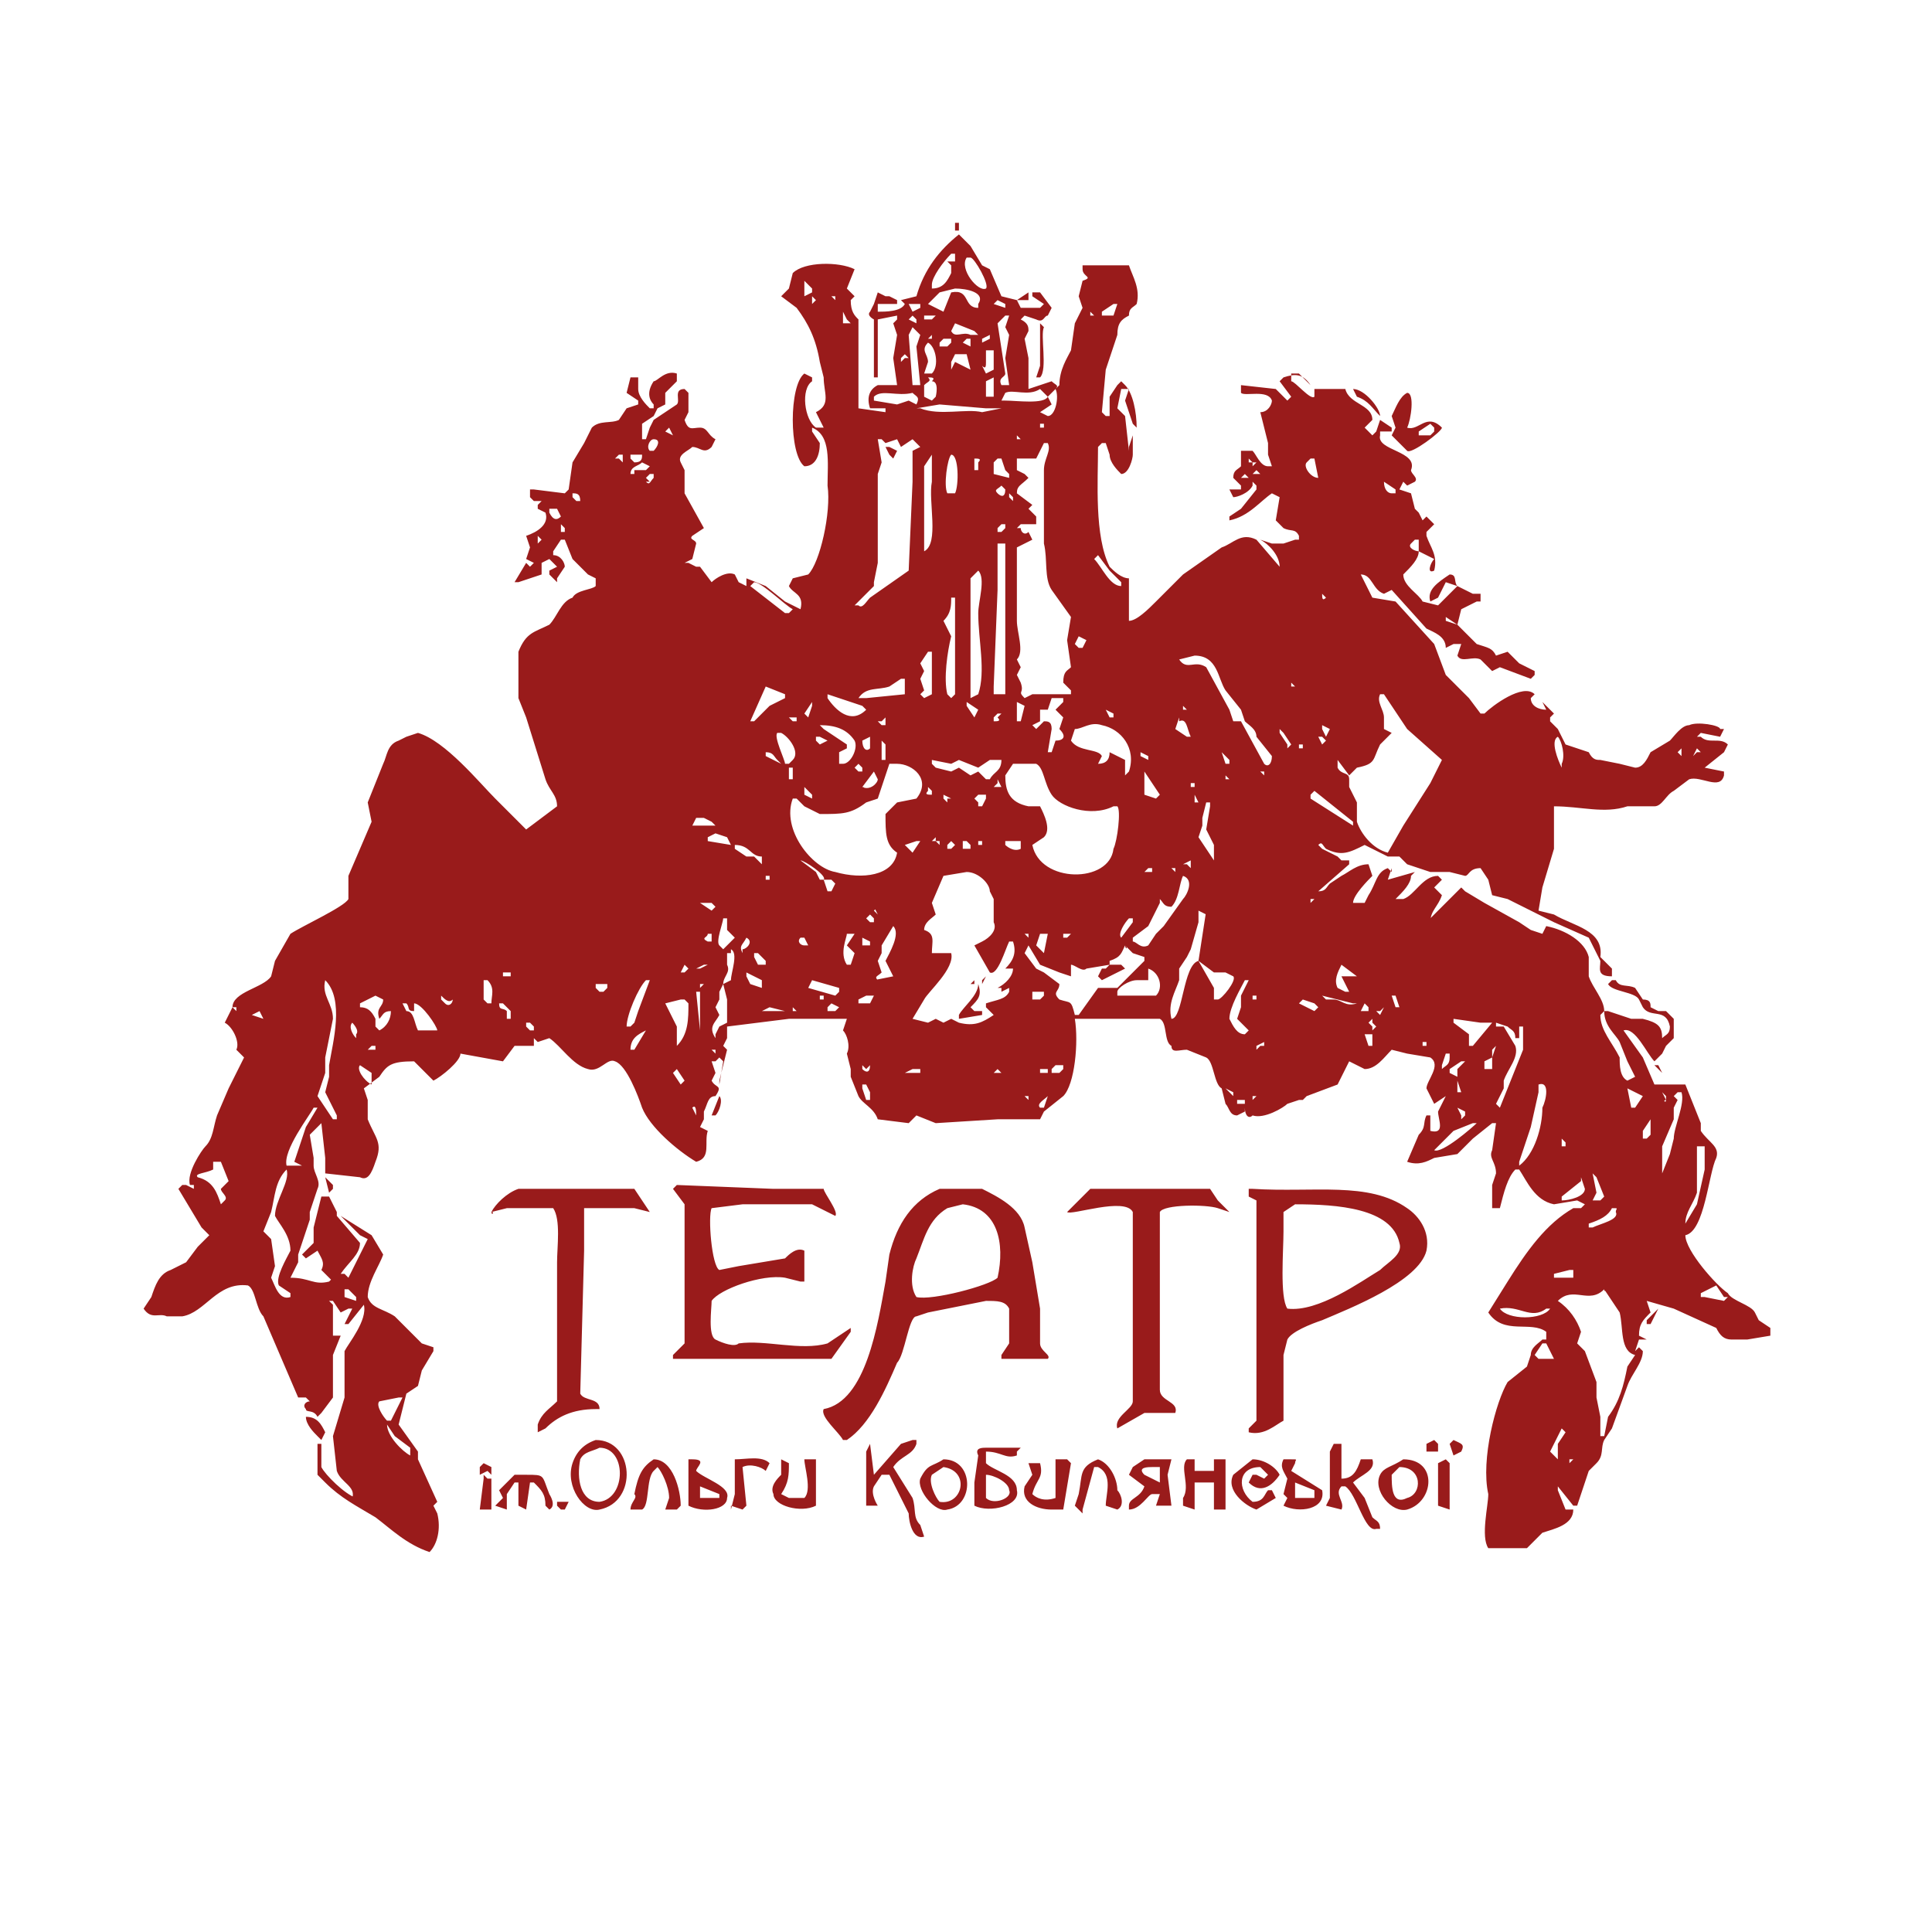 <svg viewBox="0 0 500 500" xmlns="http://www.w3.org/2000/svg" fill="#991b1b">
  <defs></defs>
  <path
    fillRule="evenodd"
    d="M 247.167 57.672 L 248.167 57.672 L 248.167 59.672 L 247.167 59.672 L 247.167 57.672 Z M 292.167 116.672 L 292.167 115.672 L 293.167 112.672 L 293.167 117.672 C 293.167 118.672 292.167 122.672 290.167 122.672 C 289.167 121.672 287.167 119.672 287.167 117.672 L 286.167 114.672 L 285.167 114.672 L 284.167 115.672 C 284.167 124.672 283.167 138.672 287.167 146.672 C 288.167 147.672 290.167 149.672 292.167 149.672 L 292.167 160.672 C 294.167 160.672 297.167 157.672 299.167 155.672 L 306.167 148.672 L 316.167 141.672 C 319.167 140.672 321.167 137.672 325.167 139.672 L 331.167 146.672 C 331.167 146.672 331.167 145.672 331.167 146.672 C 331.167 143.672 328.167 140.672 326.167 139.672 C 326.167 140.672 326.167 140.672 326.167 139.672 L 329.167 140.672 L 332.167 140.672 L 335.167 139.672 L 336.167 139.672 L 336.167 138.672 C 335.167 136.672 334.167 137.672 332.167 136.672 L 330.167 134.672 L 331.167 128.672 L 329.167 127.672 C 326.167 129.672 323.167 133.672 318.167 134.672 L 318.167 133.672 L 321.167 131.672 L 325.167 126.672 L 325.167 125.672 L 324.167 124.672 L 324.167 125.672 C 323.167 127.672 320.167 128.672 319.167 128.672 L 318.167 126.672 L 321.167 126.672 L 321.167 125.672 L 319.167 123.672 C 319.167 121.672 320.167 121.672 321.167 120.672 L 321.167 116.672 L 324.167 116.672 C 325.167 117.672 326.167 120.672 328.167 120.672 L 329.167 120.672 L 328.167 117.672 L 328.167 114.672 L 326.167 106.672 C 328.167 106.672 329.167 104.672 329.167 103.672 C 328.167 100.672 322.167 102.672 321.167 101.672 L 321.167 99.672 L 330.167 100.672 L 333.167 103.672 L 334.167 102.672 L 331.167 98.672 L 332.167 97.672 C 335.167 96.672 337.167 96.672 339.167 99.672 L 336.167 96.672 L 334.167 96.672 L 334.167 98.672 C 335.167 98.672 339.167 103.672 340.167 102.672 L 340.167 100.672 L 348.167 100.672 C 349.167 104.672 355.167 104.672 355.167 108.672 L 353.167 110.672 L 354.167 111.672 L 355.167 112.672 L 356.167 111.672 L 357.167 108.672 L 360.167 110.672 L 360.167 111.672 L 357.167 111.672 L 357.167 112.672 C 356.167 116.672 367.167 116.672 365.167 121.672 C 365.167 122.672 367.167 123.672 366.167 124.672 L 364.167 125.672 L 363.167 124.672 L 362.167 126.672 L 365.167 127.672 L 366.167 131.672 L 367.167 132.672 L 368.167 134.672 L 369.167 133.672 L 371.167 135.672 L 369.167 137.672 L 369.167 138.672 C 370.167 141.672 372.167 143.672 371.167 147.672 C 369.167 148.672 370.167 145.672 371.167 144.672 L 367.167 142.672 C 367.167 144.672 365.167 146.672 363.167 148.672 C 363.167 151.672 367.167 153.672 368.167 155.672 L 372.167 156.672 L 377.167 151.672 L 374.167 150.672 L 372.167 154.672 L 370.167 155.672 C 369.167 152.672 372.167 150.672 375.167 148.672 C 377.167 148.672 376.167 150.672 377.167 151.672 L 381.167 153.672 L 383.167 153.672 L 383.167 155.672 L 382.167 155.672 L 378.167 157.672 L 377.167 161.672 L 374.167 159.672 L 374.167 160.672 L 377.167 161.672 L 382.167 166.672 C 385.167 167.672 386.167 167.672 387.167 169.672 L 390.167 168.672 L 391.167 169.672 L 393.167 171.672 L 397.167 173.672 L 397.167 174.672 L 396.167 175.672 L 388.167 172.672 L 386.167 173.672 L 383.167 170.672 C 381.167 169.672 378.167 171.672 377.167 169.672 L 378.167 166.672 L 376.167 166.672 L 374.167 167.672 C 374.167 164.672 371.167 163.672 369.167 162.672 L 360.167 152.672 L 358.167 153.672 C 355.167 152.672 355.167 148.672 352.167 148.672 L 355.167 154.672 L 361.167 155.672 L 371.167 166.672 L 374.167 174.672 L 380.167 180.672 L 383.167 184.672 L 384.167 184.672 C 386.167 182.672 394.167 176.672 397.167 179.672 L 396.167 180.672 C 396.167 182.672 398.167 183.672 400.167 183.672 L 399.167 181.672 L 402.167 184.672 L 401.167 185.672 L 401.167 186.672 L 403.167 188.672 L 405.167 192.672 L 411.167 194.672 C 412.167 196.672 413.167 196.672 414.167 196.672 L 419.167 197.672 L 423.167 198.672 C 425.167 198.672 426.167 196.672 427.167 194.672 L 432.167 191.672 C 433.167 190.672 435.167 187.672 437.167 187.672 C 439.167 186.672 445.167 187.672 445.167 188.672 L 446.167 188.672 L 445.167 190.672 L 440.167 189.672 L 439.167 190.672 L 440.167 190.672 C 442.167 192.672 445.167 190.672 447.167 192.672 L 446.167 194.672 L 441.167 198.672 L 446.167 199.672 L 446.167 200.672 C 445.167 204.672 440.167 200.672 437.167 201.672 L 433.167 204.672 C 431.167 205.672 430.167 208.672 428.167 208.672 L 421.167 208.672 C 415.167 210.672 409.167 208.672 402.167 208.672 L 402.167 219.672 L 399.167 229.672 L 398.167 235.672 L 402.167 236.672 C 407.167 239.672 415.167 240.672 414.167 247.672 L 417.167 250.672 L 417.167 252.672 C 413.167 252.672 414.167 250.672 414.167 248.672 L 411.167 242.672 L 402.167 238.672 L 400.167 237.672 L 398.167 236.672 L 396.167 235.672 L 390.167 232.672 L 386.167 231.672 L 385.167 227.672 L 383.167 224.672 C 380.167 224.672 380.167 226.672 379.167 226.672 L 375.167 225.672 L 370.167 225.672 L 364.167 223.672 L 362.167 221.672 L 359.167 221.672 L 353.167 218.672 C 349.167 220.672 347.167 221.672 343.167 219.672 C 342.167 218.672 342.167 217.672 341.167 218.672 L 342.167 219.672 L 346.167 221.672 L 347.167 222.672 L 349.167 222.672 C 349.167 223.672 349.167 222.672 349.167 222.672 L 349.167 223.672 L 341.167 230.672 C 343.167 230.672 343.167 229.672 344.167 228.672 L 347.167 226.672 C 349.167 225.672 351.167 223.672 354.167 223.672 L 355.167 226.672 C 354.167 227.672 350.167 231.672 350.167 233.672 L 353.167 233.672 L 354.167 231.672 C 356.167 228.672 356.167 225.672 359.167 224.672 L 360.167 225.672 L 360.167 224.672 L 359.167 227.672 L 366.167 225.672 L 365.167 226.672 C 365.167 228.672 363.167 230.672 361.167 232.672 L 363.167 232.672 C 366.167 231.672 368.167 226.672 372.167 226.672 L 373.167 227.672 L 372.167 228.672 L 371.167 229.672 L 373.167 231.672 C 372.167 234.672 370.167 235.672 370.167 238.672 L 369.167 238.672 L 378.167 229.672 L 379.167 230.672 C 380.835 231.669 382.501 232.669 384.167 233.672 L 393.167 238.672 L 396.167 240.672 L 399.167 241.672 L 400.167 239.672 C 405.167 240.672 410.167 243.672 411.167 247.672 L 411.167 252.672 C 412.167 255.672 415.167 258.672 415.167 261.672 L 414.167 262.672 C 414.167 266.672 417.167 269.672 419.167 273.672 C 419.167 275.672 419.167 278.672 421.167 279.672 L 423.167 278.672 L 421.167 274.672 L 419.167 269.672 C 418.167 267.672 415.167 265.672 415.167 261.672 L 416.167 261.672 L 422.167 263.672 L 425.167 263.672 C 429.167 264.672 430.167 265.672 430.167 268.672 C 431.167 267.672 432.167 267.672 432.167 265.672 C 431.167 260.672 427.167 263.672 425.167 260.672 L 424.167 258.672 C 423.167 256.672 417.167 256.672 416.167 254.672 L 417.167 253.672 L 418.167 253.672 C 419.167 255.672 421.167 254.672 423.167 255.672 L 425.167 258.672 C 427.167 258.672 427.167 259.672 427.167 260.672 L 429.167 261.672 L 431.167 261.672 L 433.167 263.672 L 433.167 268.672 L 431.167 270.672 L 430.167 272.672 L 428.167 274.672 C 428.167 274.672 429.167 274.672 428.167 274.672 C 426.167 272.672 423.167 265.672 420.167 266.672 L 425.167 273.672 L 428.167 280.672 L 436.167 280.672 L 440.167 290.672 L 440.167 292.672 C 442.167 295.672 445.167 296.672 444.167 299.672 C 442.167 303.672 441.167 318.672 436.167 319.672 C 436.167 323.672 444.167 332.672 447.167 334.672 C 448.167 336.672 453.167 337.672 454.167 339.672 L 455.167 341.672 L 458.167 343.672 L 458.167 345.672 L 452.167 346.672 L 448.167 346.672 C 446.167 346.672 445.167 345.672 444.167 343.672 L 433.167 338.672 L 426.167 336.672 L 427.167 339.672 C 425.167 341.672 424.167 342.672 424.167 345.672 C 424.834 346.004 425.501 346.337 426.167 346.672 L 424.167 346.672 L 423.167 349.672 L 424.167 348.672 L 425.167 349.672 C 425.167 352.672 422.167 355.672 421.167 358.672 L 417.167 369.672 L 415.167 372.672 C 414.167 374.672 415.167 376.672 413.167 378.672 L 411.167 380.672 L 408.167 389.672 L 407.167 389.672 L 403.167 384.672 L 403.167 385.672 L 405.167 390.672 L 407.167 390.672 C 407.167 394.672 402.167 395.672 399.167 396.672 L 395.167 400.672 L 385.167 400.672 C 383.167 397.672 385.167 389.672 385.167 386.672 C 383.167 377.672 387.167 362.672 390.167 357.672 L 395.167 353.672 L 396.167 350.672 C 396.167 348.672 398.167 347.672 399.167 346.672 L 400.167 346.672 L 400.167 344.672 C 396.167 341.672 389.167 345.672 385.167 339.672 L 390.167 331.672 C 395.167 323.672 400.167 316.672 407.167 312.672 L 409.167 312.672 L 410.167 311.672 L 408.167 310.672 L 402.167 311.672 C 397.167 310.672 395.167 305.672 393.167 302.672 L 392.167 302.672 C 390.167 304.672 389.167 308.672 388.167 312.672 L 386.167 312.672 L 386.167 306.672 L 387.167 303.672 C 387.167 300.672 385.167 299.672 386.167 297.672 L 387.167 290.672 L 386.167 290.672 L 381.167 294.672 L 377.167 298.672 L 371.167 299.672 C 369.167 300.672 367.167 301.672 364.167 300.672 L 367.167 293.672 C 369.167 291.672 368.167 290.672 369.167 288.672 L 370.167 288.672 C 370.167 289.672 370.167 288.672 370.167 288.672 L 370.167 292.672 C 374.167 293.672 372.167 289.672 372.167 287.672 L 374.167 283.672 L 371.167 285.672 L 369.167 281.672 C 369.167 279.672 373.167 275.672 370.167 273.672 L 364.167 272.672 L 360.167 271.672 C 358.167 273.672 356.167 276.672 353.167 276.672 L 349.167 274.672 L 346.167 280.672 L 338.167 283.672 L 337.167 284.672 L 336.167 284.672 L 333.167 285.672 C 332.167 286.672 327.167 289.672 324.167 288.672 C 323.167 289.672 322.167 288.672 322.167 286.672 L 322.167 287.672 L 320.167 288.672 C 318.167 288.672 318.167 286.672 317.167 285.672 L 316.167 281.672 C 314.167 280.672 314.167 274.672 312.167 273.672 L 307.167 271.672 C 305.167 271.672 303.167 272.672 303.167 270.672 C 301.167 269.672 302.167 264.672 300.167 263.672 L 278.167 263.672 C 279.167 269.672 278.167 280.672 275.167 283.672 L 270.167 287.672 L 269.167 289.672 L 258.167 289.672 L 242.167 290.672 L 237.167 288.672 L 235.167 290.672 L 227.167 289.672 C 226.167 286.672 223.167 285.672 222.167 283.672 L 220.167 278.672 L 220.167 276.672 L 219.167 272.672 C 220.167 270.672 219.167 267.672 218.167 266.672 L 219.167 263.672 L 204.167 263.672 L 196.167 264.672 L 188.167 265.672 L 188.167 268.672 L 187.167 270.672 L 188.167 271.672 L 186.167 279.672 L 186.167 280.672 L 187.167 274.672 L 186.167 273.672 L 185.167 274.672 L 184.167 274.672 L 185.167 277.672 L 184.167 279.672 C 185.167 281.672 187.167 280.672 185.167 283.672 C 183.167 283.672 183.167 285.672 182.167 287.672 L 182.167 289.672 L 181.167 291.672 L 183.167 292.672 C 182.167 295.672 184.167 299.672 180.167 300.672 C 175.167 297.672 168.167 291.672 166.167 286.672 C 165.167 283.672 162.167 275.672 159.167 274.672 C 157.167 273.672 155.167 277.672 152.167 276.672 C 148.167 275.672 145.167 270.672 142.167 268.672 L 139.167 269.672 L 138.167 268.672 L 138.167 270.672 L 133.167 270.672 L 130.167 274.672 L 119.167 272.672 C 119.167 274.672 114.167 278.672 112.167 279.672 L 107.167 274.672 C 101.167 274.672 100.167 275.672 98.167 278.672 L 94.167 281.672 L 95.167 284.672 L 95.167 289.672 C 97.167 294.672 99.167 295.672 97.167 300.672 C 96.167 303.672 95.167 305.672 93.167 304.672 L 84.167 303.672 L 84.167 299.672 L 83.167 290.672 L 82.167 291.672 L 80.167 293.672 L 81.167 299.672 L 81.167 301.672 C 81.167 303.672 83.167 305.672 82.167 307.672 L 80.167 313.672 L 80.167 315.672 L 77.167 324.672 L 77.167 326.672 L 75.167 330.672 C 80.167 330.672 81.167 332.672 85.167 331.672 L 86.167 330.672 L 86.167 331.672 L 83.167 328.672 C 84.167 326.672 83.167 325.672 82.167 323.672 L 79.167 325.672 L 78.167 324.672 L 81.167 321.672 L 81.167 317.672 L 83.167 309.672 L 85.167 309.672 L 87.167 313.672 L 87.167 314.672 L 93.167 321.672 C 93.167 324.672 90.167 326.672 88.167 329.672 L 89.167 329.672 L 90.167 330.672 L 95.167 320.672 L 93.167 319.672 L 88.167 314.672 L 96.167 319.672 L 99.167 324.672 C 98.167 327.672 95.167 331.672 95.167 335.672 C 96.167 338.672 99.167 338.672 102.167 340.672 L 105.167 343.672 L 107.167 345.672 L 109.167 347.672 L 112.167 348.672 L 112.167 349.672 L 109.167 354.672 L 108.167 358.672 L 105.167 360.672 L 103.167 368.672 L 108.167 375.672 L 108.167 377.672 L 113.167 388.672 L 112.167 389.672 L 113.167 391.672 C 114.167 395.672 113.167 399.672 111.167 401.672 C 105.167 399.672 101.167 395.672 97.167 392.672 C 92.167 389.672 88.167 387.672 84.167 383.672 L 82.167 381.672 L 82.167 373.672 L 83.167 373.672 L 83.167 379.672 C 84.167 381.672 89.167 386.672 92.167 387.672 L 91.167 387.672 C 92.167 384.672 88.167 383.672 87.167 380.672 L 86.167 371.672 L 89.167 361.672 L 89.167 349.672 C 90.167 347.672 95.167 341.672 94.167 337.672 C 94.167 338.672 94.167 337.672 94.167 337.672 L 90.167 342.672 L 89.167 342.672 L 91.167 338.672 L 90.167 338.672 L 88.167 339.672 L 86.167 336.672 L 85.167 336.672 L 86.167 337.672 L 86.167 345.672 L 88.167 345.672 L 86.167 350.672 L 86.167 361.672 L 83.167 365.672 L 82.167 366.672 C 81.167 364.672 79.167 365.672 79.167 364.672 C 78.167 363.672 79.167 362.672 80.167 362.672 L 79.167 361.672 L 77.167 361.672 L 68.167 340.672 C 66.167 338.672 66.167 333.672 64.167 332.672 C 56.167 331.672 53.167 339.672 47.167 340.672 L 43.167 340.672 C 41.167 339.672 39.167 341.672 37.167 338.672 L 39.167 335.672 C 40.167 332.672 41.167 329.672 44.167 328.672 L 48.167 326.672 L 51.167 322.672 L 54.167 319.672 L 52.167 317.672 L 46.167 307.672 L 47.167 306.672 L 48.167 306.672 L 50.167 307.672 L 50.167 306.672 L 49.167 306.672 C 48.167 303.672 52.167 297.672 53.167 296.672 C 55.167 294.672 55.167 291.672 56.167 288.672 L 59.167 281.672 L 63.167 273.672 L 61.167 271.672 C 62.167 269.672 60.167 265.672 58.167 264.672 L 60.167 260.672 L 61.167 261.672 L 61.167 260.672 L 60.167 260.672 C 60.167 256.672 68.167 255.672 70.167 252.672 L 71.167 248.672 L 75.167 241.672 C 78.167 239.672 89.167 234.672 90.167 232.672 L 90.167 226.672 L 96.167 212.672 L 95.167 207.672 L 99.167 197.672 C 100.167 195.672 100.167 192.672 103.167 191.672 L 105.167 190.672 L 108.167 189.672 C 115.167 191.672 124.167 202.672 128.167 206.672 L 136.167 214.672 L 144.167 208.672 C 144.167 205.672 142.167 204.672 141.167 201.672 L 136.167 185.672 L 134.167 180.672 L 134.167 168.672 C 136.167 163.672 138.167 163.672 142.167 161.672 C 144.167 159.672 145.167 155.672 148.167 154.672 C 149.167 152.672 153.167 152.672 154.167 151.672 L 154.167 149.672 L 152.167 148.672 L 148.167 144.672 L 146.167 139.672 L 145.167 139.672 L 143.167 142.672 L 143.167 143.672 C 145.167 143.672 146.167 145.672 146.167 146.672 L 144.167 149.672 L 144.167 150.672 L 142.167 148.672 L 142.167 147.672 L 144.167 146.672 L 142.167 144.672 L 140.167 145.672 L 140.167 148.672 L 134.167 150.672 L 133.167 150.672 L 136.167 145.672 L 137.167 146.672 L 138.167 145.672 L 136.167 144.672 L 137.167 141.672 L 136.167 138.672 C 139.167 137.672 142.167 135.672 141.167 132.672 L 139.167 131.672 L 139.167 130.672 L 140.167 129.672 L 141.167 129.672 L 138.167 129.672 L 137.167 128.672 L 137.167 126.672 L 138.167 126.672 L 146.167 127.672 L 147.167 126.672 L 148.167 119.672 L 151.167 114.672 L 153.167 110.672 C 155.167 108.672 158.167 109.672 160.167 108.672 L 162.167 105.672 L 165.167 104.672 L 165.167 103.672 L 162.167 101.672 L 163.167 97.672 L 165.167 97.672 L 165.167 100.672 C 165.167 102.672 167.167 104.672 168.167 105.672 L 169.167 105.672 L 169.167 104.672 C 168.167 103.672 167.167 101.672 169.167 98.672 C 170.167 98.672 172.167 95.672 175.167 96.672 C 174.167 96.672 175.167 96.672 175.167 96.672 L 175.167 98.672 L 172.167 101.672 L 172.167 104.672 L 170.167 105.672 L 169.167 107.672 L 166.167 109.672 L 166.167 113.672 L 167.167 113.672 L 168.167 110.672 L 169.167 108.672 L 175.167 104.672 C 176.167 103.672 174.167 100.672 177.167 100.672 L 178.167 101.672 L 178.167 106.672 L 177.167 108.672 C 178.167 111.672 179.167 110.672 181.167 110.672 C 183.167 110.672 183.167 112.672 185.167 113.672 L 184.167 115.672 C 182.167 117.672 181.167 115.672 179.167 115.672 C 178.167 116.672 175.167 117.672 176.167 119.672 L 177.167 121.672 L 177.167 127.672 L 182.167 136.672 L 179.167 138.672 C 178.167 139.672 180.167 139.672 180.167 140.672 L 179.167 144.672 L 177.167 145.672 L 178.167 145.672 L 180.167 146.672 L 181.167 146.672 C 182.168 148.004 183.168 149.337 184.167 150.672 C 185.167 149.672 188.167 147.672 190.167 148.672 L 191.167 150.672 L 193.167 151.672 L 193.167 149.672 L 198.167 151.672 L 203.167 155.672 L 207.167 157.672 C 208.167 153.672 205.167 153.672 204.167 151.672 L 205.167 149.672 L 209.167 148.672 C 212.167 145.672 215.167 132.672 214.167 125.672 C 214.167 119.672 215.167 112.672 210.167 110.672 L 210.167 111.672 L 212.167 114.672 C 212.167 117.672 211.167 120.672 208.167 120.672 C 204.167 117.672 204.167 99.672 208.167 96.672 L 210.167 97.672 L 210.167 98.672 C 207.167 100.672 208.167 108.672 211.167 110.672 L 213.167 110.672 L 211.167 106.672 C 215.167 104.672 213.167 101.672 213.167 97.672 L 212.167 93.672 C 211.167 87.672 209.167 83.672 206.167 79.672 L 202.167 76.672 L 204.167 74.672 L 205.167 70.672 C 208.167 67.672 217.167 67.672 221.167 69.672 L 219.167 74.672 L 221.167 76.672 L 220.167 77.672 C 220.167 80.672 221.167 81.672 222.167 82.672 L 222.167 105.672 L 229.167 106.672 L 229.167 105.672 L 225.167 105.672 C 224.167 102.672 225.167 100.672 227.167 99.672 L 232.167 99.672 L 231.167 92.672 L 232.167 86.672 L 231.167 83.672 L 232.167 82.672 L 232.167 81.672 L 227.167 82.672 L 227.167 97.672 L 226.167 97.672 L 226.167 82.672 C 226.167 82.672 224.167 81.672 225.167 80.672 L 226.167 78.672 L 227.167 75.672 L 229.167 76.672 L 230.167 76.672 L 232.167 77.672 L 232.167 78.672 L 227.167 78.672 L 227.167 80.672 C 229.167 80.672 233.167 80.672 234.167 78.672 L 233.167 77.672 L 237.167 76.672 C 239.167 69.672 243.167 64.672 248.167 60.672 L 251.167 63.672 L 254.167 68.672 L 256.167 69.672 L 259.167 76.672 L 263.167 77.672 L 264.167 79.672 L 269.167 79.672 C 270.167 79.672 269.167 79.672 269.167 79.672 L 270.167 78.672 L 267.167 76.672 L 267.167 75.672 L 269.167 75.672 L 272.167 79.672 L 271.167 81.672 C 270.167 81.672 270.167 83.672 268.167 82.672 L 265.167 81.672 L 264.167 82.672 C 266.167 83.672 266.167 84.672 266.167 85.672 L 265.167 87.672 L 266.167 92.672 L 266.167 100.672 L 272.167 98.672 C 273.167 99.672 274.167 99.672 273.167 100.672 L 274.167 99.672 C 274.167 95.672 276.167 92.672 277.167 90.672 L 278.167 83.672 L 280.167 79.672 L 279.167 76.672 L 280.167 72.672 C 283.167 71.672 280.167 71.672 280.167 69.672 L 280.167 68.672 L 292.167 68.672 C 293.167 71.672 295.167 74.672 294.167 78.672 C 293.167 79.672 292.167 79.672 292.167 81.672 C 290.167 82.672 289.167 83.672 289.167 86.672 L 286.167 95.672 L 285.167 106.672 L 286.167 107.672 L 287.167 107.672 L 287.167 102.672 L 289.167 99.672 L 290.167 98.672 L 291.167 99.672 C 293.167 101.672 294.167 106.672 294.167 110.672 L 293.167 109.672 L 291.167 103.672 L 292.167 100.672 L 290.167 100.672 L 289.167 105.672 L 291.167 107.672 L 292.167 116.672 Z M 246.167 65.672 C 244.167 67.672 241.167 71.672 241.167 73.672 L 241.167 74.672 C 244.167 74.672 245.167 72.672 246.167 70.672 L 246.167 68.672 L 245.167 67.672 L 247.167 67.672 L 247.167 65.672 L 246.167 65.672 Z M 250.167 66.672 C 248.167 69.672 253.167 75.672 255.167 74.672 C 256.167 73.672 252.167 66.672 251.167 66.672 L 250.167 66.672 Z M 247.167 70.672 L 248.167 71.672 L 247.167 70.672 Z M 208.167 72.672 L 208.167 76.672 L 210.167 75.672 L 210.167 74.672 L 208.167 72.672 Z M 247.167 74.672 L 243.167 75.672 L 242.167 76.672 L 240.167 78.672 L 244.167 80.672 L 246.167 75.672 C 251.167 74.672 249.167 79.672 253.167 79.672 L 253.167 78.672 C 255.167 75.672 250.167 74.672 247.167 74.672 Z M 266.167 75.672 L 266.167 77.672 L 263.167 77.672 C 263.167 78.672 263.167 77.672 263.167 77.672 L 266.167 75.672 Z M 215.167 76.672 L 216.167 77.672 L 216.167 76.672 C 217.167 76.672 216.167 76.672 216.167 76.672 L 215.167 76.672 Z M 210.167 76.672 L 210.167 78.672 L 211.167 77.672 L 210.167 76.672 Z M 258.167 77.672 L 257.167 78.672 L 260.167 79.672 L 260.167 78.672 L 258.167 77.672 Z M 237.167 78.672 L 235.167 78.672 L 236.167 80.672 L 238.167 79.672 L 238.167 78.672 L 237.167 78.672 Z M 288.167 78.672 L 285.167 80.672 L 285.167 81.672 C 286.167 81.672 285.167 81.672 285.167 81.672 L 288.167 81.672 L 289.167 78.672 C 289.167 79.672 289.167 78.672 289.167 78.672 L 288.167 78.672 Z M 218.167 80.672 L 218.167 83.672 L 220.167 83.672 L 219.167 82.672 L 218.167 80.672 Z M 282.167 80.672 L 282.167 81.672 L 283.167 81.672 L 283.167 80.672 L 283.167 81.672 L 282.167 80.672 Z M 236.167 81.672 L 235.167 82.672 L 237.167 83.672 L 237.167 82.672 L 236.167 81.672 Z M 257.167 81.672 L 255.167 82.672 L 257.167 81.672 C 257.167 81.672 257.167 82.672 257.167 81.672 C 257.167 81.672 256.167 81.672 257.167 81.672 Z M 240.167 81.672 L 239.167 81.672 L 239.167 82.672 L 241.167 82.672 L 242.167 81.672 L 240.167 81.672 Z M 260.167 81.672 L 258.167 83.672 L 260.167 96.672 C 260.167 97.672 258.167 97.672 259.167 99.672 C 259.167 100.672 259.167 99.672 259.167 99.672 L 261.167 99.672 L 260.167 92.672 L 261.167 86.672 L 260.167 84.672 L 261.167 81.672 L 260.167 81.672 Z M 247.167 83.672 L 246.167 85.672 C 247.167 87.672 249.167 85.672 251.167 86.672 L 253.167 86.672 L 252.167 85.672 L 247.167 83.672 Z M 269.167 83.672 C 269.167 83.672 270.167 83.672 269.167 83.672 L 270.167 84.672 C 269.167 86.672 271.167 95.672 269.167 97.672 L 268.167 97.672 L 269.167 94.672 L 269.167 83.672 Z M 236.167 84.672 L 235.167 86.672 L 236.167 99.672 L 238.167 99.672 L 237.167 89.672 L 238.167 86.672 L 236.167 84.672 Z M 241.167 86.672 L 240.167 87.672 L 241.167 87.672 L 241.167 86.672 L 242.167 86.672 L 241.167 86.672 Z M 256.167 86.672 L 254.167 87.672 L 254.167 88.672 L 256.167 87.672 L 256.167 86.672 Z M 244.167 87.672 L 243.167 88.672 L 243.167 89.672 L 245.167 89.672 L 246.167 88.672 L 246.167 87.672 L 244.167 87.672 Z M 250.167 87.672 L 249.167 88.672 L 251.167 89.672 L 251.167 87.672 L 250.167 87.672 Z M 240.167 88.672 C 238.167 90.672 240.167 91.672 240.167 93.672 L 239.167 96.672 L 241.167 96.672 C 240.167 96.672 240.167 96.672 241.167 96.672 C 243.167 94.672 242.167 89.672 240.167 88.672 Z M 255.167 90.672 L 255.167 93.672 C 255.167 94.672 255.167 95.672 254.167 94.672 L 255.167 96.672 L 257.167 95.672 L 257.167 90.672 L 255.167 90.672 Z M 247.167 91.672 L 246.167 93.672 L 246.167 95.672 C 245.167 95.672 245.167 95.672 246.167 95.672 L 247.167 93.672 L 249.167 94.672 L 251.167 95.672 C 251.167 95.672 251.167 96.672 251.167 95.672 L 250.167 91.672 L 247.167 91.672 Z M 234.167 91.672 L 233.167 92.672 L 233.167 93.672 L 234.167 92.672 L 235.167 92.672 L 234.167 91.672 Z M 263.167 92.672 C 263.167 93.672 263.167 92.672 263.167 92.672 C 263.167 93.672 263.167 92.672 263.167 92.672 C 264.167 92.672 263.167 92.672 263.167 92.672 Z M 240.167 97.672 C 241.167 98.672 240.167 98.672 239.167 99.672 L 239.167 102.672 L 241.167 103.672 L 242.167 102.672 C 242.167 102.672 243.167 98.672 241.167 98.672 C 242.167 97.672 241.167 97.672 240.167 97.672 Z M 257.167 97.672 L 255.167 98.672 L 255.167 102.672 L 257.167 102.672 L 257.167 97.672 C 257.167 97.672 256.167 97.672 257.167 97.672 Z M 273.167 100.672 L 271.167 102.672 L 272.167 104.672 L 269.167 106.672 L 271.167 107.672 C 273.167 107.672 274.167 102.672 273.167 100.672 Z M 350.167 100.672 C 353.167 100.672 357.167 105.672 357.167 107.672 C 355.167 105.672 354.167 103.672 351.167 102.672 L 350.167 100.672 Z M 269.167 100.672 C 266.167 102.672 262.167 100.672 260.167 101.672 L 259.167 103.672 L 260.167 103.672 C 263.167 103.672 270.167 104.672 271.167 102.672 L 269.167 100.672 Z M 236.167 101.672 C 232.167 102.672 228.167 100.672 226.167 102.672 L 226.167 103.672 L 232.167 104.672 L 235.167 103.672 L 237.167 104.672 C 238.167 102.672 237.167 102.672 236.167 101.672 C 236.167 101.672 235.167 101.672 236.167 101.672 Z M 364.167 101.672 C 366.167 101.672 365.167 108.672 364.167 110.672 C 365.167 110.672 364.167 110.672 364.167 110.672 C 367.167 111.672 369.167 106.672 373.167 110.672 C 373.167 111.672 365.167 117.672 364.167 116.672 L 360.167 112.672 L 361.167 110.672 L 360.167 107.672 C 361.167 105.672 362.167 102.672 364.167 101.672 Z M 243.167 104.672 L 237.167 105.672 L 238.167 105.672 C 243.167 107.672 250.167 105.672 254.167 106.672 L 259.167 105.672 L 255.167 105.672 L 243.167 104.672 Z M 269.167 109.672 L 269.167 110.672 L 270.167 110.672 L 270.167 111.672 L 270.167 109.672 L 269.167 109.672 Z M 370.167 109.672 L 367.167 111.672 L 367.167 112.672 L 370.167 112.672 L 371.167 111.672 L 371.167 110.672 L 370.167 109.672 Z M 173.167 110.672 L 172.167 111.672 L 174.167 112.672 L 173.167 110.672 Z M 263.167 112.672 L 263.167 113.672 L 264.167 113.672 L 263.167 113.672 L 264.167 113.672 L 263.167 112.672 Z M 228.167 113.672 L 227.167 113.672 L 228.167 119.672 L 227.167 122.672 L 227.167 145.672 L 226.167 150.672 L 226.167 151.672 L 221.167 156.672 L 222.167 156.672 C 223.167 157.672 224.167 155.672 225.167 154.672 L 235.167 147.672 L 236.167 124.672 L 236.167 116.672 L 238.167 115.672 L 236.167 113.672 L 233.167 115.672 L 232.167 113.672 C 232.167 113.672 232.167 114.672 232.167 113.672 L 229.167 114.672 L 228.167 113.672 Z M 169.167 113.672 C 168.167 113.672 167.167 115.672 168.167 116.672 L 169.167 116.672 C 170.167 115.672 171.167 113.672 169.167 113.672 Z M 270.167 114.672 L 268.167 118.672 L 263.167 118.672 L 263.167 121.672 L 265.167 122.672 L 266.167 123.672 C 264.167 125.672 263.167 125.672 263.167 127.672 L 267.167 130.672 L 266.167 131.672 L 268.167 133.672 L 268.167 135.672 L 264.167 135.672 L 263.167 136.672 L 264.167 136.672 C 264.167 137.672 265.167 138.672 266.167 137.672 L 267.167 139.672 L 263.167 141.672 L 263.167 160.672 C 263.167 163.672 265.167 168.672 263.167 170.672 L 264.167 172.672 L 263.167 174.672 L 264.167 176.672 C 265.167 179.672 263.167 178.672 265.167 180.672 L 267.167 179.672 L 277.167 179.672 L 277.167 178.672 L 275.167 176.672 C 275.167 173.672 276.167 173.672 277.167 172.672 L 276.167 165.672 L 277.167 159.672 L 272.167 152.672 C 270.167 149.672 271.167 144.672 270.167 140.672 L 270.167 121.672 C 270.167 118.672 272.167 116.672 271.167 114.672 L 270.167 114.672 Z M 230.167 115.672 L 232.167 116.672 L 231.167 118.672 L 230.167 117.672 L 229.167 115.672 L 230.167 115.672 Z M 164.167 117.672 L 163.167 117.672 L 163.167 118.672 L 164.167 119.672 C 166.167 119.672 166.167 118.672 166.167 117.672 L 164.167 117.672 Z M 246.167 117.672 C 245.167 118.672 244.167 125.672 245.167 127.672 L 247.167 127.672 C 248.167 125.672 248.167 117.672 246.167 117.672 Z M 160.167 117.672 L 159.167 118.672 L 160.167 118.672 L 161.167 119.672 L 161.167 117.672 L 160.167 117.672 Z M 241.167 117.672 L 239.167 120.672 L 239.167 142.672 C 239.167 142.672 240.167 142.672 239.167 142.672 C 243.167 140.672 240.167 129.672 241.167 124.672 L 241.167 117.672 Z M 339.167 118.672 L 338.167 119.672 C 337.167 120.672 339.167 123.672 341.167 123.672 L 340.167 118.672 L 339.167 118.672 Z M 252.167 118.672 L 252.167 121.672 L 253.167 121.672 L 253.167 119.672 C 254.167 118.672 253.167 118.672 252.167 118.672 Z M 258.167 118.672 L 257.167 119.672 L 257.167 122.672 L 261.167 123.672 L 261.167 122.672 L 260.167 121.672 L 259.167 118.672 L 258.167 118.672 Z M 323.167 118.672 L 323.167 119.672 L 324.167 119.672 L 324.167 120.672 L 325.167 119.672 L 324.167 119.672 L 323.167 118.672 Z M 166.167 119.672 C 165.167 120.672 163.167 120.672 163.167 122.672 L 164.167 122.672 L 164.167 121.672 L 167.167 121.672 L 168.167 120.672 L 166.167 119.672 Z M 158.167 120.672 Z M 325.167 121.672 L 324.167 122.672 L 326.167 122.672 L 325.167 121.672 Z M 168.167 122.672 L 167.167 123.672 L 168.167 124.672 L 167.167 124.672 C 168.167 125.672 168.167 124.672 169.167 123.672 L 169.167 122.672 L 168.167 122.672 Z M 322.167 122.672 L 321.167 123.672 L 323.167 123.672 L 322.167 122.672 Z M 358.167 124.672 C 358.167 125.672 358.167 124.672 358.167 124.672 C 358.167 126.672 359.167 127.672 360.167 127.672 L 361.167 127.672 L 361.167 126.672 L 358.167 124.672 Z M 259.167 125.672 C 258.167 126.672 257.167 126.672 258.167 127.672 L 257.167 127.672 L 258.167 127.672 C 259.167 128.672 260.167 128.672 260.167 126.672 L 259.167 125.672 Z M 148.167 127.672 C 148.167 127.672 148.167 128.672 148.167 127.672 L 148.167 128.672 L 149.167 129.672 L 150.167 129.672 C 150.167 127.672 149.167 127.672 148.167 127.672 Z M 261.167 127.672 L 261.167 128.672 L 262.167 129.672 L 262.167 128.672 L 261.167 127.672 Z M 143.167 131.672 L 142.167 131.672 L 142.167 132.672 C 143.167 134.672 144.167 134.672 145.167 133.672 L 144.167 131.672 L 143.167 131.672 Z M 166.167 131.672 L 166.167 132.672 L 166.167 131.672 Z M 259.167 135.672 L 258.167 136.672 L 258.167 137.672 L 259.167 137.672 L 260.167 136.672 L 260.167 135.672 L 259.167 135.672 Z M 145.167 135.672 L 145.167 137.672 L 146.167 137.672 L 146.167 136.672 L 145.167 135.672 Z M 139.167 138.672 L 139.167 140.672 L 140.167 139.672 L 139.167 138.672 Z M 361.167 140.672 L 363.167 140.672 L 361.167 140.672 Z M 366.167 139.672 L 365.167 140.672 C 364.167 141.672 366.167 142.672 367.167 142.672 L 367.167 139.672 L 366.167 139.672 Z M 258.167 140.672 L 258.167 152.672 L 257.167 177.672 L 257.167 179.672 L 260.167 179.672 L 260.167 140.672 L 258.167 140.672 Z M 284.167 143.672 L 283.167 144.672 C 285.167 146.672 287.167 151.672 290.167 151.672 L 290.167 150.672 L 287.167 147.672 L 284.167 143.672 Z M 253.167 147.672 L 251.167 149.672 L 251.167 180.672 L 253.167 179.672 C 255.167 173.672 253.167 165.672 253.167 158.672 C 253.167 155.672 255.167 149.672 253.167 147.672 Z M 195.167 150.672 L 194.167 151.672 L 203.167 158.672 L 204.167 158.672 L 205.167 157.672 C 203.167 156.672 197.167 150.672 195.167 150.672 Z M 342.167 153.672 C 342.167 154.672 342.167 155.672 343.167 154.672 L 342.167 153.672 Z M 246.167 154.672 C 246.167 156.672 246.167 158.672 244.167 160.672 L 246.167 164.672 C 245.167 168.672 244.167 175.672 245.167 179.672 L 246.167 180.672 L 247.167 179.672 L 247.167 154.672 L 246.167 154.672 Z M 284.167 163.672 L 285.167 163.672 L 284.167 163.672 Z M 279.167 164.672 L 278.167 166.672 L 279.167 167.672 L 280.167 167.672 L 281.167 165.672 C 281.167 166.672 281.167 165.672 281.167 165.672 L 279.167 164.672 Z M 240.167 168.672 L 238.167 171.672 L 239.167 173.672 L 238.167 175.672 L 239.167 178.672 L 238.167 179.672 L 239.167 180.672 L 241.167 179.672 L 241.167 168.672 L 240.167 168.672 Z M 300.167 170.672 L 301.167 169.672 L 300.167 170.672 Z M 309.167 169.672 L 305.167 170.672 C 307.167 173.672 309.167 170.672 312.167 172.672 L 318.167 183.672 L 319.167 186.672 L 321.167 186.672 L 327.167 197.672 C 328.167 198.672 329.167 197.672 329.167 195.672 L 325.167 190.672 C 325.167 188.672 323.167 187.672 322.167 186.672 L 321.167 183.672 L 317.167 178.672 C 315.167 175.672 315.167 169.672 309.167 169.672 Z M 233.167 175.672 L 230.167 177.672 C 227.167 178.672 224.167 177.672 222.167 180.672 L 224.167 180.672 L 234.167 179.672 L 234.167 175.672 L 233.167 175.672 Z M 334.167 176.672 L 334.167 177.672 L 335.167 177.672 C 335.167 177.672 336.167 177.672 335.167 177.672 L 334.167 176.672 Z M 198.167 177.672 L 194.167 186.672 L 195.167 186.672 L 199.167 182.672 L 203.167 180.672 L 203.167 179.672 L 198.167 177.672 Z M 357.167 179.672 C 356.167 181.672 358.167 183.672 358.167 185.672 L 358.167 188.672 L 360.167 189.672 L 357.167 192.672 C 355.167 196.672 356.167 197.672 351.167 198.672 L 349.167 200.672 L 346.167 196.672 L 346.167 198.672 C 347.167 200.672 349.167 199.672 349.167 201.672 L 349.167 203.672 L 351.167 207.672 L 351.167 212.672 C 352.167 215.672 355.167 219.672 359.167 220.672 L 363.167 213.672 L 370.167 202.672 L 373.167 196.672 L 364.167 188.672 L 358.167 179.672 L 357.167 179.672 Z M 214.167 179.672 L 214.167 180.672 C 216.167 183.672 220.167 187.672 224.167 183.672 L 223.167 182.672 L 214.167 179.672 Z M 274.167 180.672 L 272.167 180.672 L 271.167 183.672 L 269.167 183.672 L 269.167 186.672 L 267.167 187.672 L 268.167 188.672 L 270.167 186.672 C 271.167 186.672 272.167 186.672 272.167 188.672 L 271.167 194.672 L 272.167 194.672 L 273.167 191.672 C 275.167 191.672 276.167 190.672 274.167 188.672 L 275.167 185.672 L 273.167 183.672 L 275.167 181.672 L 275.167 180.672 L 274.167 180.672 Z M 263.167 181.672 L 263.167 186.672 L 264.167 186.672 L 265.167 182.672 L 263.167 181.672 Z M 250.167 181.672 L 250.167 182.672 L 252.167 185.672 L 253.167 183.672 L 250.167 181.672 Z M 210.167 181.672 L 208.167 184.672 L 209.167 185.672 L 210.167 182.672 L 210.167 181.672 Z M 244.167 182.672 C 244.5 183.005 244.833 183.338 245.167 183.672 L 244.167 182.672 Z M 261.167 182.672 C 261.167 182.672 261.167 183.672 261.167 182.672 L 261.167 183.672 C 261.167 183.672 262.167 183.672 261.167 183.672 L 261.167 182.672 Z M 306.167 182.672 L 306.167 183.672 L 307.167 183.672 L 306.167 182.672 Z M 286.167 183.672 L 287.167 185.672 L 288.167 185.672 C 288.167 186.672 288.167 185.672 288.167 185.672 L 288.167 184.672 L 286.167 183.672 Z M 258.167 184.672 L 257.167 185.672 L 257.167 186.672 C 258.167 186.672 259.167 186.672 258.167 185.672 L 259.167 184.672 L 258.167 184.672 Z M 204.167 185.672 L 205.167 186.672 L 206.167 186.672 L 206.167 185.672 L 204.167 185.672 Z M 228.167 186.672 L 227.167 186.672 L 228.167 187.672 L 229.167 187.672 L 229.167 185.672 L 228.167 186.672 Z M 305.167 186.672 L 305.167 185.672 L 304.167 188.672 L 307.167 190.672 L 308.167 190.672 C 308.167 190.672 308.167 189.672 308.167 190.672 C 307.167 188.672 307.167 185.672 305.167 186.672 Z M 212.167 187.672 L 213.167 188.672 L 219.167 192.672 L 219.167 193.672 L 217.167 194.672 L 217.167 197.672 L 218.167 197.672 C 220.167 197.672 222.167 193.672 221.167 191.672 C 219.167 188.672 216.167 187.672 212.167 187.672 Z M 284.167 197.672 C 286.167 197.672 287.167 196.672 287.167 194.672 L 291.167 196.672 L 291.167 200.672 L 292.167 199.672 C 294.167 193.672 290.167 188.672 285.167 187.672 C 282.167 186.672 280.167 188.672 278.167 188.672 L 277.167 191.672 C 279.167 194.672 284.167 193.672 285.167 195.672 L 284.167 197.672 Z M 276.167 187.672 L 277.167 187.672 L 277.167 188.672 L 277.167 187.672 C 277.167 187.672 277.167 188.672 277.167 187.672 L 276.167 187.672 Z M 342.167 187.672 L 342.167 188.672 L 343.167 190.672 L 344.167 188.672 L 342.167 187.672 Z M 331.167 188.672 L 331.167 189.672 L 333.167 192.672 L 333.167 193.672 L 334.167 192.672 L 332.167 189.672 L 331.167 188.672 Z M 202.167 189.672 L 201.167 189.672 C 200.167 190.672 203.167 196.672 203.167 197.672 L 204.167 197.672 L 205.167 196.672 C 207.167 194.672 204.167 190.672 202.167 189.672 Z M 212.167 190.672 L 211.167 190.672 L 211.167 191.672 L 212.167 192.672 L 214.167 191.672 L 212.167 190.672 Z M 341.167 190.672 L 342.167 192.672 L 343.167 191.672 L 342.167 190.672 L 341.167 190.672 Z M 403.167 190.672 C 401.167 191.672 403.167 196.672 404.167 198.672 L 404.167 197.672 C 405.167 195.672 404.167 191.672 403.167 190.672 Z M 225.167 190.672 L 223.167 191.672 C 223.167 193.672 224.167 194.672 225.167 193.672 L 225.167 190.672 C 225.167 190.672 224.167 190.672 225.167 190.672 Z M 228.167 191.672 L 228.167 196.672 L 229.167 196.672 L 229.167 192.672 L 228.167 191.672 Z M 336.167 192.672 L 336.167 193.672 L 337.167 193.672 L 337.167 192.672 L 336.167 192.672 Z M 435.167 193.672 L 434.167 194.672 L 435.167 195.672 L 435.167 193.672 Z M 439.167 193.672 L 438.167 195.672 L 439.167 194.672 L 440.167 194.672 L 440.167 195.672 L 440.167 194.672 L 439.167 193.672 Z M 295.167 194.672 L 295.167 195.672 L 297.167 196.672 L 297.167 195.672 L 295.167 194.672 Z M 316.167 194.672 L 317.167 197.672 L 318.167 197.672 L 318.167 196.672 L 317.167 195.672 L 316.167 194.672 Z M 198.167 194.672 L 198.167 195.672 L 202.167 197.672 L 201.167 196.672 C 200.167 195.672 200.167 194.672 198.167 194.672 Z M 241.167 196.672 L 241.167 197.672 L 242.167 198.672 L 246.167 199.672 L 248.167 198.672 L 251.167 200.672 L 253.167 199.672 L 255.167 201.672 L 256.167 201.672 C 257.167 199.672 259.167 199.672 259.167 196.672 L 256.167 196.672 L 253.167 198.672 L 248.167 196.672 L 246.167 197.672 L 241.167 196.672 Z M 222.167 197.672 L 221.167 198.672 L 222.167 199.672 L 223.167 199.672 L 223.167 198.672 L 222.167 197.672 Z M 232.167 197.672 L 230.167 197.672 L 227.167 206.672 L 224.167 207.672 C 220.167 210.672 218.167 210.672 212.167 210.672 L 208.167 208.672 L 206.167 206.672 L 205.167 206.672 C 202.167 214.672 210.167 224.672 216.167 225.672 C 223.167 227.672 231.167 226.672 232.167 220.672 C 229.167 218.672 229.167 215.672 229.167 210.672 L 232.167 207.672 L 237.167 206.672 C 241.167 201.672 236.167 197.672 232.167 197.672 Z M 262.167 197.672 L 260.167 200.672 C 260.167 204.672 261.167 207.672 266.167 208.672 L 269.167 208.672 C 270.167 210.672 272.167 214.672 270.167 216.672 L 267.167 218.672 C 269.167 228.672 287.167 228.672 288.167 219.672 C 289.167 217.672 290.167 209.672 289.167 208.672 L 288.167 208.672 C 282.167 211.672 274.167 208.672 272.167 205.672 C 270.167 202.672 270.167 198.672 268.167 197.672 L 262.167 197.672 Z M 205.167 198.672 L 204.167 198.672 L 204.167 201.672 L 205.167 201.672 L 205.167 198.672 Z M 326.167 198.672 L 327.167 199.672 L 326.167 199.672 L 327.167 200.672 L 327.167 199.672 L 326.167 198.672 Z M 296.167 199.672 L 296.167 205.672 L 299.167 206.672 L 300.167 205.672 L 296.167 199.672 C 295.167 199.672 295.167 199.672 296.167 199.672 Z M 226.167 199.672 L 223.167 203.672 C 224.167 203.672 223.167 204.672 223.167 203.672 C 225.167 204.672 227.167 202.672 227.167 201.672 L 226.167 199.672 Z M 317.167 200.672 L 317.167 201.672 C 317.167 201.672 317.167 202.672 317.167 201.672 L 318.167 201.672 L 317.167 200.672 C 318.167 200.672 317.167 200.672 317.167 200.672 Z M 258.167 201.672 L 258.167 202.672 L 257.167 203.672 L 259.167 203.672 L 258.167 201.672 Z M 308.167 202.672 L 308.167 203.672 L 309.167 203.672 L 309.167 202.672 C 309.167 203.672 309.167 202.672 309.167 202.672 L 308.167 202.672 Z M 207.167 203.672 L 208.167 203.672 L 208.167 205.672 L 210.167 206.672 L 210.167 205.672 L 208.167 203.672 L 207.167 203.672 Z M 240.167 203.672 L 240.167 204.672 C 239.167 205.672 240.167 205.672 241.167 205.672 L 241.167 204.672 L 240.167 203.672 Z M 340.167 204.672 L 339.167 205.672 L 339.167 206.672 L 350.167 213.672 L 350.167 212.672 L 340.167 204.672 Z M 309.167 205.672 L 309.167 207.672 L 310.167 207.672 L 309.167 205.672 Z M 253.167 205.672 L 252.167 206.672 L 253.167 207.672 L 253.167 208.672 L 254.167 208.672 L 255.167 206.672 L 255.167 205.672 L 253.167 205.672 Z M 244.167 205.672 L 244.167 206.672 L 245.167 207.672 L 245.167 206.672 L 246.167 206.672 L 244.167 205.672 Z M 312.167 207.672 L 311.167 211.672 L 311.167 213.672 L 310.167 216.672 L 314.167 222.672 L 314.167 218.672 L 312.167 214.672 L 313.167 208.672 L 313.167 207.672 L 312.167 207.672 Z M 247.167 210.672 L 248.167 210.672 L 247.167 210.672 Z M 251.167 210.672 C 251.167 210.672 251.167 211.672 251.167 210.672 Z M 182.167 211.672 L 180.167 211.672 L 179.167 213.672 L 185.167 213.672 L 184.167 212.672 L 182.167 211.672 Z M 185.167 215.672 L 183.167 216.672 L 183.167 217.672 C 183.167 217.672 184.167 217.672 183.167 217.672 L 189.167 218.672 L 188.167 216.672 L 185.167 215.672 Z M 242.167 216.672 L 241.167 217.672 L 242.167 217.672 L 243.167 218.672 L 243.167 217.672 C 243.167 218.672 243.167 217.672 243.167 217.672 L 242.167 217.672 L 242.167 216.672 Z M 260.167 217.672 L 260.167 218.672 C 260.167 218.672 262.167 220.672 264.167 219.672 L 264.167 217.672 L 260.167 217.672 Z M 237.167 217.672 L 234.167 218.672 L 236.167 220.672 L 238.167 217.672 L 237.167 217.672 Z M 249.167 217.672 L 249.167 219.672 L 251.167 219.672 L 251.167 218.672 L 250.167 217.672 L 249.167 217.672 Z M 253.167 217.672 L 253.167 218.672 L 254.167 218.672 C 254.167 219.672 254.167 218.672 254.167 218.672 L 254.167 217.672 L 253.167 217.672 Z M 246.167 217.672 L 245.167 218.672 L 245.167 219.672 L 246.167 219.672 L 247.167 218.672 L 246.167 217.672 Z M 190.167 218.672 L 190.167 219.672 L 193.167 221.672 L 195.167 221.672 L 197.167 223.672 L 197.167 221.672 C 194.167 221.672 194.167 218.672 190.167 218.672 Z M 308.167 222.672 L 306.167 223.672 L 307.167 223.672 L 308.167 224.672 L 308.167 222.672 Z M 207.167 222.672 L 211.167 225.672 L 212.167 227.672 L 213.167 227.672 L 214.167 230.672 L 215.167 230.672 L 216.167 228.672 L 215.167 227.672 L 213.167 227.672 C 214.167 226.672 208.167 222.672 207.167 222.672 Z M 297.167 224.672 L 296.167 225.672 C 296.167 225.672 297.167 225.672 296.167 225.672 L 298.167 225.672 L 298.167 224.672 L 297.167 224.672 C 297.167 224.672 296.167 224.672 297.167 224.672 Z M 303.167 224.672 L 304.167 225.672 C 304.167 225.672 305.167 225.672 304.167 225.672 L 304.167 224.672 C 304.167 225.672 304.167 224.672 304.167 224.672 L 303.167 224.672 Z M 250.167 225.672 L 244.167 226.672 L 241.167 233.672 L 242.167 236.672 C 241.167 237.672 239.167 238.672 239.167 240.672 C 242.167 241.672 241.167 243.672 241.167 246.672 L 246.167 246.672 C 247.167 250.672 240.167 256.672 239.167 258.672 L 236.167 263.672 L 240.167 264.672 L 242.167 263.672 L 244.167 264.672 L 246.167 263.672 L 248.167 264.672 C 252.167 265.672 254.167 264.672 257.167 262.672 L 255.167 260.672 L 255.167 259.672 C 258.167 258.672 260.167 258.672 261.167 256.672 L 261.167 255.672 L 259.167 256.672 L 259.167 255.672 L 258.167 255.672 C 260.167 254.672 262.167 252.672 262.167 250.672 C 262.167 250.672 263.167 250.672 262.167 250.672 L 260.167 250.672 C 262.167 248.672 263.167 246.672 262.167 243.672 C 263.167 243.672 262.167 243.672 262.167 243.672 L 261.167 243.672 C 260.167 245.672 258.167 252.672 256.167 251.672 L 252.167 244.672 L 254.167 243.672 C 256.167 242.672 258.167 240.672 257.167 238.672 L 257.167 232.672 L 256.167 230.672 C 256.167 228.672 253.167 225.672 250.167 225.672 Z M 198.167 226.672 L 198.167 227.672 L 199.167 227.672 L 199.167 226.672 L 198.167 226.672 Z M 306.167 226.672 C 305.167 228.672 305.167 232.672 303.167 234.672 C 301.167 234.672 301.167 233.672 300.167 232.672 L 300.167 233.672 L 297.167 239.672 L 293.167 242.672 L 293.167 243.672 C 294.167 243.672 295.167 245.672 297.167 244.672 L 299.167 241.672 L 301.167 239.672 L 306.167 232.672 C 307.167 231.672 309.167 227.672 306.167 226.672 Z M 232.167 228.672 Z M 288.167 230.672 C 288.167 230.672 289.167 230.672 288.167 230.672 L 290.167 231.672 L 288.167 230.672 Z M 230.167 231.672 L 231.167 231.672 C 231.167 232.672 231.167 231.672 231.167 231.672 L 230.167 231.672 Z M 207.167 231.672 Z M 339.167 232.672 C 340.167 232.672 339.167 232.672 339.167 232.672 L 339.167 233.672 L 340.167 232.672 L 339.167 232.672 Z M 180.167 233.672 L 181.167 233.672 L 184.167 235.672 L 185.167 234.672 L 184.167 233.672 L 180.167 233.672 Z M 227.167 234.672 L 226.167 235.672 L 227.167 236.672 L 227.167 235.672 L 227.167 236.672 L 226.167 234.672 L 227.167 234.672 Z M 310.167 235.672 L 310.167 238.672 L 308.167 245.672 L 307.167 247.672 L 305.167 250.672 L 305.167 253.672 C 304.167 256.672 302.167 259.672 303.167 263.672 C 306.167 263.672 306.167 249.672 310.167 248.672 L 312.167 235.672 L 312.167 236.672 L 310.167 235.672 Z M 225.167 236.672 L 224.167 237.672 L 225.167 238.672 L 226.167 238.672 L 226.167 237.672 L 225.167 236.672 Z M 187.167 237.672 C 187.167 238.672 185.167 243.672 186.167 244.672 L 187.167 245.672 L 189.167 243.672 L 190.167 242.672 L 188.167 240.672 L 188.167 237.672 L 187.167 237.672 Z M 292.167 237.672 C 291.167 238.672 289.167 241.672 290.167 242.672 L 293.167 238.672 L 293.167 237.672 L 292.167 237.672 Z M 231.167 239.672 L 228.167 244.672 L 228.167 246.672 L 227.167 248.672 L 228.167 251.672 C 227.167 252.672 226.167 252.672 227.167 253.672 L 226.167 253.672 L 231.167 252.672 L 229.167 248.672 C 230.167 246.672 233.167 241.672 231.167 239.672 Z M 219.167 241.672 C 219.167 242.672 217.167 246.672 219.167 249.672 C 218.167 250.672 219.167 249.672 219.167 249.672 L 220.167 249.672 L 221.167 246.672 L 219.167 244.672 L 221.167 241.672 L 219.167 241.672 Z M 269.167 241.672 L 268.167 244.672 L 270.167 246.672 L 271.167 241.672 L 269.167 241.672 Z M 183.167 241.672 C 183.167 242.672 181.167 242.672 183.167 243.672 L 184.167 243.672 L 184.167 241.672 L 183.167 241.672 Z M 209.167 241.672 L 210.167 241.672 L 209.167 241.672 Z M 275.167 241.672 L 275.167 242.672 L 276.167 242.672 L 277.167 241.672 L 275.167 241.672 Z M 265.167 241.672 L 266.167 242.672 L 265.167 243.672 L 266.167 242.672 L 266.167 241.672 L 265.167 241.672 Z M 207.167 242.672 C 206.167 243.672 207.167 244.672 208.167 244.672 L 209.167 244.672 L 208.167 242.672 L 207.167 242.672 Z M 223.167 242.672 L 223.167 244.672 L 225.167 244.672 C 225.167 245.672 225.167 245.672 225.167 244.672 L 225.167 243.672 L 223.167 242.672 Z M 193.167 242.672 C 192.167 244.672 191.167 244.672 192.167 246.672 L 192.167 245.672 C 193.167 245.672 195.167 243.672 193.167 242.672 Z M 279.167 243.672 L 280.167 244.672 C 280.167 244.672 280.167 245.672 280.167 244.672 L 279.167 243.672 C 280.167 243.672 279.167 243.672 279.167 243.672 Z M 266.167 244.672 L 265.167 246.672 L 268.167 250.672 L 270.167 251.672 L 274.167 254.672 C 274.167 256.672 272.167 256.672 274.167 258.672 C 277.167 259.672 277.167 258.672 278.167 262.672 L 279.167 262.672 L 284.167 255.672 L 289.167 255.672 L 296.167 248.672 L 296.167 247.672 L 293.167 246.672 L 291.167 244.672 C 292.167 245.672 291.167 245.672 291.167 244.672 C 290.167 246.672 290.167 247.672 287.167 248.672 L 287.167 249.672 L 290.167 249.672 L 291.167 250.672 L 285.167 253.672 L 284.167 252.672 L 285.167 250.672 L 286.167 250.672 L 287.167 249.672 L 281.167 250.672 C 280.167 251.672 278.167 249.672 277.167 249.672 L 277.167 252.672 L 274.167 251.672 L 269.167 249.672 L 266.167 244.672 Z M 189.167 246.672 L 188.167 246.672 L 188.167 249.672 C 189.167 251.672 187.167 252.672 187.167 254.672 L 189.167 253.672 C 189.167 251.672 191.167 246.672 189.167 245.672 L 189.167 246.672 Z M 195.167 246.672 L 195.167 247.672 L 196.167 249.672 L 198.167 249.672 L 198.167 248.672 L 196.167 246.672 L 195.167 246.672 Z M 310.167 248.672 L 314.167 255.672 L 314.167 258.672 L 315.167 258.672 C 316.167 258.672 320.167 253.672 319.167 252.672 L 317.167 251.672 L 314.167 251.672 L 310.167 248.672 Z M 182.167 249.672 L 180.167 250.672 L 181.167 250.672 L 183.167 249.672 L 182.167 249.672 Z M 177.167 249.672 L 176.167 251.672 L 177.167 251.672 C 177.167 251.672 178.167 252.672 177.167 251.672 L 178.167 250.672 L 177.167 249.672 C 178.167 249.672 177.167 249.672 177.167 249.672 Z M 347.167 249.672 C 346.167 251.672 345.167 253.672 346.167 255.672 L 348.167 256.672 C 348.167 257.672 348.167 256.672 348.167 256.672 L 349.167 256.672 L 347.167 252.672 L 351.167 252.672 L 347.167 249.672 Z M 297.167 250.672 L 297.167 253.672 L 294.167 253.672 C 292.167 253.672 289.167 255.672 289.167 256.672 L 289.167 257.672 L 299.167 257.672 C 301.167 255.672 300.167 251.672 297.167 250.672 Z M 130.167 251.672 C 131.167 251.672 130.167 251.672 130.167 251.672 L 130.167 252.672 L 132.167 252.672 L 132.167 251.672 L 130.167 251.672 Z M 193.167 251.672 L 193.167 252.672 L 194.167 254.672 L 197.167 255.672 L 197.167 253.672 L 193.167 251.672 Z M 255.167 252.672 C 255.167 252.672 256.167 252.672 255.167 252.672 L 254.167 254.672 L 254.167 253.672 L 255.167 252.672 Z M 322.167 253.672 C 321.167 255.672 318.167 260.672 318.167 263.672 C 319.167 265.672 320.167 267.672 322.167 267.672 L 323.167 266.672 L 320.167 263.672 L 321.167 260.672 L 321.167 257.672 L 323.167 253.672 L 322.167 253.672 Z M 125.167 253.672 L 125.167 258.672 L 126.167 259.672 L 127.167 259.672 C 127.167 257.672 128.167 255.672 126.167 253.672 L 125.167 253.672 Z M 167.167 253.672 C 165.167 255.672 162.167 262.672 162.167 265.672 L 163.167 265.672 L 164.167 264.672 L 165.167 261.672 C 166.162 259.003 167.162 256.336 168.167 253.672 L 167.167 253.672 Z M 84.167 253.672 C 83.167 257.672 86.167 259.672 86.167 263.672 L 84.167 273.672 L 84.167 277.672 L 82.167 283.672 L 86.167 289.672 L 87.167 289.672 L 87.167 288.672 L 84.167 282.672 L 85.167 278.672 L 85.167 275.672 C 86.167 269.672 89.167 258.672 84.167 253.672 Z M 210.167 253.672 L 209.167 255.672 C 210.167 255.672 209.167 255.672 209.167 255.672 L 216.167 257.672 L 217.167 256.672 L 217.167 255.672 L 210.167 253.672 Z M 252.167 253.672 L 252.167 254.672 L 253.167 254.672 C 254.167 257.672 253.167 258.672 251.167 260.672 L 252.167 261.672 L 254.167 261.672 L 254.167 262.672 L 248.167 263.672 L 248.167 262.672 C 249.167 260.672 253.167 257.672 253.167 254.672 L 251.167 254.672 L 249.167 256.672 L 252.167 253.672 Z M 181.167 254.672 L 181.167 255.672 L 182.167 254.672 L 181.167 254.672 Z M 155.167 254.672 L 154.167 254.672 L 154.167 255.672 L 155.167 256.672 L 156.167 256.672 L 157.167 255.672 L 157.167 254.672 L 155.167 254.672 Z M 160.167 254.672 L 160.167 255.672 L 160.167 254.672 L 162.167 254.672 L 160.167 254.672 Z M 187.167 254.672 L 186.167 256.672 L 186.167 258.672 L 185.167 260.672 L 186.167 262.672 C 185.167 264.672 183.167 265.672 185.167 268.672 L 185.167 267.672 L 186.167 265.672 L 188.167 264.672 L 188.167 258.672 L 187.167 254.672 Z M 269.167 256.672 L 267.167 256.672 L 267.167 258.672 L 269.167 258.672 L 270.167 257.672 L 270.167 256.672 C 270.167 256.672 270.167 257.672 270.167 256.672 L 269.167 256.672 Z M 180.167 256.672 L 181.167 266.672 L 181.167 256.672 L 180.167 256.672 Z M 342.167 257.672 L 343.167 258.672 L 345.167 258.672 C 347.167 258.672 348.167 260.672 351.167 259.672 L 350.167 259.672 L 342.167 257.672 Z M 360.167 257.672 L 361.167 260.672 L 362.167 260.672 L 361.167 257.672 L 360.167 257.672 Z M 224.167 257.672 L 222.167 258.672 L 222.167 259.672 L 225.167 259.672 L 226.167 257.672 L 224.167 257.672 Z M 97.167 257.672 L 93.167 259.672 L 93.167 260.672 C 95.167 260.672 96.167 261.672 97.167 263.672 L 97.167 265.672 L 98.167 266.672 C 100.167 265.672 101.167 263.672 101.167 261.672 C 99.167 261.672 99.167 262.672 98.167 263.672 C 97.167 260.672 99.167 260.672 99.167 258.672 L 97.167 257.672 Z M 212.167 257.672 L 212.167 258.672 L 213.167 258.672 L 213.167 257.672 L 212.167 257.672 Z M 324.167 257.672 L 324.167 258.672 L 325.167 258.672 C 326.167 258.672 325.167 258.672 325.167 258.672 L 325.167 257.672 L 324.167 257.672 Z M 114.167 257.672 L 114.167 258.672 L 115.167 259.672 C 116.167 260.672 117.167 259.672 117.167 258.672 C 116.167 259.672 115.167 258.672 114.167 257.672 Z M 176.167 258.672 L 172.167 259.672 L 175.167 265.672 L 175.167 270.672 C 178.167 267.672 178.167 263.672 178.167 259.672 L 177.167 258.672 L 176.167 258.672 Z M 337.167 258.672 L 336.167 259.672 L 340.167 261.672 L 341.167 260.672 L 340.167 259.672 L 337.167 258.672 Z M 113.167 266.672 C 113.167 265.672 109.167 259.672 107.167 259.672 L 107.167 261.672 C 105.167 261.672 106.167 260.672 105.167 259.672 L 104.167 259.672 L 105.167 261.672 C 107.167 261.672 107.167 264.672 108.167 266.672 L 113.167 266.672 Z M 129.167 259.672 C 129.167 261.672 130.167 260.672 131.167 261.672 L 131.167 263.672 L 132.167 263.672 L 132.167 261.672 L 130.167 259.672 L 129.167 259.672 Z M 215.167 259.672 L 214.167 260.672 C 214.167 261.672 214.167 260.672 214.167 260.672 L 214.167 261.672 L 216.167 261.672 L 217.167 260.672 L 215.167 259.672 Z M 353.167 259.672 L 352.167 261.672 L 354.167 261.672 L 354.167 260.672 L 353.167 259.672 Z M 199.167 260.672 L 197.167 261.672 L 203.167 261.672 L 199.167 260.672 Z M 205.167 261.672 L 207.167 261.672 L 206.167 261.672 L 205.167 260.672 L 205.167 261.672 Z M 357.167 261.672 L 356.167 261.672 L 357.167 262.672 L 358.167 260.672 C 359.167 260.672 358.167 260.672 358.167 260.672 L 357.167 261.672 Z M 191.167 261.672 L 191.167 262.672 L 190.167 262.672 L 191.167 261.672 C 190.167 261.672 190.167 261.672 191.167 261.672 Z M 68.167 263.672 L 67.167 261.672 L 65.167 262.672 C 65.167 262.672 65.167 263.672 65.167 262.672 L 68.167 263.672 Z M 376.167 263.672 L 376.167 264.672 L 380.167 267.672 L 380.167 270.672 L 381.167 270.672 L 386.167 264.672 L 383.167 264.672 L 376.167 263.672 Z M 355.167 263.672 L 354.167 264.672 L 355.167 265.672 L 355.167 266.672 L 356.167 265.672 L 355.167 264.672 L 355.167 263.672 Z M 91.167 264.672 C 90.167 265.672 91.167 267.672 92.167 268.672 L 92.167 267.672 C 93.167 266.672 91.167 264.672 91.167 264.672 Z M 137.167 264.672 L 136.167 264.672 L 136.167 265.672 L 137.167 266.672 L 138.167 266.672 L 138.167 264.672 L 138.167 265.672 L 137.167 264.672 Z M 387.167 264.672 L 387.167 265.672 L 389.167 265.672 L 392.167 270.672 C 393.167 273.672 390.167 276.672 389.167 279.672 L 389.167 281.672 L 387.167 285.672 L 388.167 286.672 L 394.167 271.672 L 394.167 265.672 L 393.167 265.672 C 393.167 265.672 394.167 265.672 393.167 265.672 L 393.167 268.672 L 392.167 268.672 C 392.167 266.672 391.167 266.672 390.167 265.672 L 387.167 264.672 Z M 167.167 266.672 C 165.167 267.672 163.167 268.672 163.167 271.672 L 164.167 271.672 L 167.167 266.672 Z M 353.167 267.672 L 354.167 270.672 L 355.167 270.672 L 355.167 267.672 L 353.167 267.672 Z M 327.167 269.672 L 325.167 270.672 L 325.167 271.672 L 326.167 270.672 L 327.167 270.672 L 327.167 269.672 Z M 368.167 269.672 L 368.167 270.672 L 369.167 270.672 L 369.167 269.672 C 369.167 269.672 369.167 270.672 369.167 269.672 L 368.167 269.672 Z M 96.167 270.672 L 95.167 271.672 L 97.167 271.672 L 97.167 270.672 L 96.167 270.672 Z M 387.167 270.672 L 386.167 271.672 L 386.167 273.672 L 384.167 274.672 L 384.167 276.672 L 386.167 276.672 L 386.167 273.672 L 387.167 270.672 Z M 184.167 271.672 L 185.167 272.672 L 185.167 273.672 L 185.167 271.672 C 186.167 271.672 185.167 271.672 185.167 271.672 L 184.167 271.672 Z M 374.167 272.672 L 373.167 275.672 L 373.167 276.672 C 374.167 275.672 375.167 275.672 375.167 273.672 L 375.167 272.672 L 374.167 272.672 Z M 378.167 274.672 L 375.167 276.672 L 375.167 277.672 L 377.167 278.672 C 377.167 279.672 377.167 278.672 377.167 278.672 L 377.167 276.672 L 379.167 274.672 L 378.167 274.672 Z M 93.167 275.672 C 92.167 276.672 94.167 279.672 96.167 280.672 L 96.167 277.672 L 93.167 275.672 C 94.167 275.672 93.167 275.672 93.167 275.672 Z M 273.167 275.672 L 272.167 276.672 L 272.167 277.672 L 274.167 277.672 L 275.167 276.672 L 275.167 275.672 L 273.167 275.672 Z M 428.167 275.672 L 430.167 277.672 L 429.167 275.672 L 428.167 275.672 Z M 223.167 275.672 L 223.167 276.672 C 224.167 277.672 225.167 277.672 225.167 275.672 L 224.167 276.672 L 223.167 275.672 Z M 175.167 276.672 L 174.167 277.672 L 176.167 280.672 L 177.167 279.672 L 175.167 276.672 Z M 97.167 276.672 L 97.167 277.672 L 97.167 276.672 Z M 236.167 276.672 L 234.167 277.672 L 238.167 277.672 L 238.167 276.672 L 236.167 276.672 Z M 258.167 276.672 L 257.167 277.672 L 259.167 277.672 L 258.167 276.672 Z M 270.167 276.672 L 269.167 276.672 L 269.167 277.672 L 271.167 277.672 L 271.167 276.672 L 270.167 276.672 Z M 377.167 278.672 L 377.167 282.672 L 378.167 282.672 L 377.167 279.672 L 377.167 278.672 Z M 398.167 280.672 L 398.167 282.672 L 396.167 291.672 L 393.167 300.672 L 393.167 301.672 C 397.167 298.672 399.167 291.672 399.167 286.672 C 400.167 284.672 401.167 279.672 398.167 280.672 Z M 223.167 280.672 L 223.167 281.672 L 224.167 284.672 L 225.167 284.672 L 225.167 282.672 L 224.167 280.672 L 223.167 280.672 Z M 317.167 281.672 L 319.167 283.672 L 319.167 282.672 L 317.167 281.672 Z M 421.167 281.672 L 422.167 286.672 L 423.167 286.672 L 425.167 283.672 L 421.167 281.672 Z M 434.167 282.672 L 433.167 283.672 L 434.167 284.672 L 433.167 286.672 L 433.167 289.672 L 430.167 296.672 L 430.167 303.672 C 429.167 303.672 430.167 303.672 430.167 303.672 L 432.167 298.672 L 433.167 294.672 C 433.167 291.672 436.167 285.672 435.167 282.672 L 434.167 282.672 Z M 430.167 282.672 L 431.167 284.672 C 430.167 284.672 431.167 285.672 431.167 284.672 L 431.167 283.672 L 430.167 282.672 Z M 271.167 283.672 C 270.167 284.672 268.167 285.672 269.167 286.672 L 270.167 286.672 L 271.167 283.672 C 271.167 283.672 271.167 284.672 271.167 283.672 Z M 324.167 283.672 L 324.167 284.672 L 325.167 283.672 L 324.167 283.672 C 324.167 283.672 325.167 284.672 324.167 283.672 Z M 186.167 283.672 C 187.167 284.672 186.167 287.672 185.167 288.672 L 184.167 288.672 L 186.167 283.672 Z M 265.167 283.672 L 266.167 284.672 L 266.167 283.672 L 265.167 283.672 Z M 320.167 284.672 L 320.167 285.672 L 322.167 285.672 L 322.167 284.672 L 320.167 284.672 Z M 179.167 286.672 L 180.167 288.672 C 180.167 287.672 180.167 285.672 179.167 286.672 Z M 81.167 286.672 C 80.167 288.672 73.167 297.672 74.167 301.672 L 78.167 301.672 L 76.167 300.672 L 77.167 297.672 L 79.167 291.672 L 82.167 286.672 L 81.167 286.672 Z M 377.167 286.672 L 378.167 288.672 L 378.167 289.672 L 379.167 288.672 L 379.167 287.672 L 377.167 286.672 Z M 184.167 289.672 L 184.167 291.672 L 184.167 289.672 Z M 427.167 289.672 L 425.167 292.672 L 425.167 294.672 L 426.167 294.672 L 427.167 293.672 C 427.184 292.338 427.184 291.005 427.167 289.672 C 427.167 289.672 428.167 289.672 427.167 289.672 Z M 381.167 290.672 L 376.167 292.672 L 371.167 297.672 C 373.167 298.672 381.167 291.672 382.167 290.672 L 381.167 290.672 Z M 404.167 294.672 L 404.167 296.672 L 405.167 296.672 L 405.167 295.672 L 404.167 294.672 Z M 439.167 296.672 L 439.167 308.672 C 438.167 311.672 436.167 313.672 436.167 316.672 L 439.167 311.672 L 441.167 302.672 L 441.167 296.672 C 440.167 296.672 440.167 296.672 441.167 296.672 L 439.167 296.672 Z M 406.167 298.672 L 407.167 298.672 L 406.167 298.672 Z M 55.167 300.672 L 55.167 302.672 C 53.167 303.672 50.167 303.672 51.167 304.672 C 55.167 305.672 56.167 308.672 57.167 311.672 L 58.167 310.672 C 59.167 309.672 57.167 308.672 57.167 307.672 L 59.167 305.672 L 57.167 300.672 L 55.167 300.672 Z M 74.167 302.672 C 71.167 305.672 71.167 309.672 70.167 313.672 L 68.167 318.672 L 70.167 320.672 L 71.167 327.672 L 70.167 330.672 C 71.167 332.672 72.167 336.672 75.167 335.672 L 75.167 334.672 L 72.167 332.672 C 71.167 330.672 74.167 325.672 75.167 323.672 C 75.167 319.672 72.167 316.672 71.167 314.672 C 71.167 310.672 75.167 305.672 74.167 302.672 C 75.167 303.672 74.167 302.672 74.167 302.672 Z M 412.167 303.672 L 413.167 308.672 L 412.167 310.672 L 414.167 310.672 L 415.167 309.672 L 413.167 304.672 L 412.167 303.672 Z M 409.167 305.672 L 404.167 309.672 L 404.167 310.672 C 406.167 310.672 410.167 309.672 410.167 307.672 L 409.167 304.672 L 409.167 305.672 Z M 84.167 304.672 L 86.167 306.672 L 86.167 307.672 L 85.167 308.672 L 84.167 304.672 Z M 175.167 306.672 L 200.167 307.672 L 213.167 307.672 C 213.167 308.672 217.167 313.672 216.167 314.672 L 210.167 311.672 L 192.167 311.672 L 184.167 312.672 C 183.167 314.672 184.167 327.672 186.167 328.672 L 191.167 327.672 L 203.167 325.672 C 204.167 324.672 206.167 322.672 208.167 323.672 L 208.167 331.672 L 207.167 331.672 L 203.167 330.672 C 197.167 329.672 186.167 333.672 184.167 336.672 C 184.167 338.672 183.167 345.672 185.167 346.672 C 187.167 347.672 190.167 348.672 191.167 347.672 C 198.167 346.672 207.167 349.672 214.167 347.672 L 220.167 343.672 L 220.167 344.672 L 215.167 351.672 L 174.167 351.672 L 174.167 350.672 L 177.167 347.672 L 177.167 311.672 L 174.167 307.672 L 175.167 306.672 Z M 247.167 307.672 L 254.167 307.672 C 258.167 309.672 264.167 312.672 265.167 317.672 L 267.167 326.672 L 269.167 338.672 L 269.167 347.672 C 269.167 349.672 272.167 350.672 271.167 351.672 L 259.167 351.672 L 259.167 350.672 L 261.167 347.672 L 261.167 338.672 C 260.167 336.672 258.167 336.672 255.167 336.672 L 240.167 339.672 L 237.167 340.672 C 235.167 340.672 234.167 350.672 232.167 352.672 C 229.167 359.672 225.167 368.672 219.167 372.672 L 218.167 372.672 C 217.167 370.672 212.167 366.672 213.167 364.672 C 224.167 362.672 227.167 342.672 229.167 331.672 L 230.167 324.672 C 232.167 316.672 236.167 310.672 243.167 307.672 L 247.167 307.672 Z M 284.167 307.672 L 313.167 307.672 L 315.167 310.672 L 318.167 313.672 L 315.167 312.672 C 312.167 311.672 301.167 311.672 300.167 313.672 L 300.167 359.672 C 300.167 362.672 305.167 362.672 304.167 365.672 L 296.167 365.672 L 289.167 369.672 L 289.167 370.672 L 289.167 369.672 C 288.167 366.672 293.167 364.672 293.167 362.672 L 293.167 313.672 C 291.167 309.672 277.167 314.672 276.167 313.672 L 282.167 307.672 L 284.167 307.672 Z M 134.167 307.672 L 164.167 307.672 L 168.167 313.672 L 164.167 312.672 L 151.167 312.672 L 151.167 323.672 L 150.167 360.672 C 151.167 362.672 155.167 361.672 155.167 364.672 L 154.167 364.672 C 148.167 364.672 144.167 366.672 141.167 369.672 L 139.167 370.672 L 139.167 368.672 C 140.167 365.672 142.167 364.672 144.167 362.672 L 144.167 326.672 C 144.167 322.672 145.167 315.672 143.167 312.672 L 131.167 312.672 L 127.167 313.672 C 128.167 313.672 127.167 314.672 127.167 313.672 C 128.167 311.672 131.167 308.672 134.167 307.672 Z M 324.167 307.672 C 340.167 308.672 354.167 305.672 364.167 312.672 C 367.167 314.672 370.167 318.672 369.167 323.672 C 367.167 331.672 349.167 338.672 342.167 341.672 C 339.167 342.672 334.167 344.672 333.167 346.672 L 332.167 350.672 L 332.167 367.672 C 330.167 368.672 327.167 371.672 323.167 370.672 L 323.167 369.672 L 325.167 367.672 L 325.167 310.672 L 323.167 309.672 L 323.167 307.672 L 324.167 307.672 C 323.167 308.672 323.167 307.672 324.167 307.672 Z M 249.167 311.672 L 245.167 312.672 C 240.167 315.672 239.167 320.672 237.167 325.672 C 236.167 327.672 235.167 332.672 237.167 335.672 C 241.167 336.672 256.167 332.672 258.167 330.672 C 260.167 321.672 258.167 312.672 249.167 311.672 Z M 335.167 311.672 L 332.167 313.672 L 332.167 318.672 C 332.167 323.672 331.167 335.672 333.167 338.672 C 341.167 339.672 352.167 331.672 357.167 328.672 C 359.167 326.672 363.167 324.672 362.167 321.672 C 360.167 312.672 346.167 311.672 335.167 311.672 Z M 417.167 312.672 C 416.167 314.672 414.167 315.672 411.167 316.672 L 411.167 317.672 L 412.167 317.672 C 414.167 316.672 419.167 315.672 418.167 313.672 C 418.167 312.672 419.167 312.672 417.167 312.672 Z M 406.167 328.672 L 402.167 329.672 L 402.167 330.672 L 407.167 330.672 L 407.167 328.672 L 406.167 328.672 Z M 74.167 331.672 L 75.167 331.672 C 75.167 332.672 75.167 331.672 75.167 331.672 L 74.167 331.672 Z M 444.167 332.672 L 440.167 334.672 L 440.167 335.672 L 441.167 335.672 L 446.167 336.672 L 447.167 335.672 L 446.167 335.672 L 444.167 332.672 Z M 89.167 333.672 L 89.167 335.672 L 92.167 336.672 L 92.167 335.672 L 90.167 333.672 L 89.167 333.672 Z M 415.167 333.672 C 411.167 337.672 407.167 332.672 403.167 336.672 C 406.167 338.672 408.167 341.672 409.167 344.672 L 408.167 347.672 L 410.167 349.672 L 413.167 357.672 L 413.167 361.672 L 414.167 366.672 L 414.167 371.672 L 415.167 371.672 L 416.167 366.672 C 419.167 362.672 420.167 358.672 421.167 353.672 L 423.167 350.672 C 419.167 349.672 420.167 343.672 419.167 339.672 L 415.167 333.672 C 416.167 333.672 415.167 334.672 415.167 333.672 Z M 400.167 338.672 C 396.167 341.672 393.167 337.672 388.167 338.672 C 388.167 338.672 388.167 339.672 388.167 338.672 C 390.167 341.672 399.167 341.672 401.167 338.672 L 400.167 338.672 Z M 429.167 338.672 L 427.167 342.672 L 426.167 342.672 L 426.167 341.672 L 429.167 338.672 Z M 399.167 347.672 L 397.167 350.672 L 398.167 351.672 L 402.167 351.672 L 400.167 347.672 L 399.167 347.672 Z M 103.167 361.672 L 98.167 362.672 C 97.167 363.672 99.167 366.672 100.167 367.672 L 101.167 367.672 L 104.167 361.672 L 103.167 361.672 Z M 79.167 366.672 C 82.167 366.672 83.167 368.672 84.167 370.672 L 83.167 372.672 C 84.167 372.672 83.167 372.672 83.167 372.672 L 82.167 371.672 C 81.167 370.672 79.167 368.672 79.167 366.672 Z M 100.167 368.672 C 100.167 371.672 104.167 375.672 106.167 376.672 C 106.167 376.672 107.167 376.672 106.167 376.672 L 106.167 374.672 L 102.167 371.672 L 100.167 368.672 Z M 404.167 369.672 L 401.167 375.672 L 402.167 376.672 L 403.167 377.672 L 403.167 373.672 L 405.167 370.672 L 404.167 369.672 C 405.167 369.672 404.167 369.672 404.167 369.672 Z M 154.167 372.672 C 164.167 372.672 165.167 388.672 155.167 390.672 C 151.167 391.672 146.167 384.672 148.167 378.672 C 149.167 375.672 151.167 373.672 154.167 372.672 Z M 236.167 372.672 L 237.167 372.672 L 237.167 373.672 C 236.167 376.672 233.167 376.672 231.167 379.672 L 236.167 387.672 C 237.167 390.672 236.167 392.672 238.167 394.672 L 239.167 397.672 C 236.167 398.672 235.167 393.672 235.167 391.672 L 230.167 381.672 L 228.167 381.672 L 226.167 384.672 C 225.167 386.672 227.167 389.672 227.167 389.672 L 223.167 389.672 L 224.167 389.672 L 224.167 375.672 L 225.167 373.672 L 226.167 381.672 L 233.167 373.672 L 236.167 372.672 Z M 371.167 372.672 L 372.167 373.672 L 372.167 376.672 L 372.167 375.672 L 369.167 375.672 L 369.167 373.672 L 371.167 372.672 Z M 376.167 372.672 C 378.167 373.672 379.167 373.672 378.167 375.672 L 376.167 376.672 L 375.167 373.672 L 376.167 372.672 Z M 345.167 373.672 L 347.167 373.672 L 347.167 382.672 C 350.167 382.672 351.167 380.672 352.167 377.672 L 355.167 377.672 C 356.167 380.672 352.167 381.672 350.167 383.672 L 353.167 387.672 L 355.167 392.672 C 356.167 393.672 357.167 393.672 357.167 395.672 L 356.167 395.672 C 353.167 396.672 351.167 386.672 348.167 384.672 L 347.167 384.672 C 345.167 386.672 348.167 388.672 347.167 390.672 L 343.167 389.672 C 343.167 389.672 343.167 390.672 343.167 389.672 L 344.167 387.672 L 344.167 375.672 L 345.167 373.672 Z M 255.167 374.672 L 264.167 374.672 L 263.167 375.672 L 263.167 376.672 C 260.167 377.672 259.167 375.672 255.167 375.672 L 255.167 378.672 C 257.167 380.672 263.167 381.672 263.167 385.672 C 264.167 389.672 256.167 391.672 252.167 389.672 L 252.167 383.672 L 253.167 376.672 C 252.167 374.672 254.167 374.672 255.167 374.672 Z M 155.167 374.672 C 153.167 375.672 151.167 375.672 150.167 377.672 C 149.167 382.672 150.167 388.672 155.167 388.672 C 162.167 387.672 162.167 374.672 155.167 374.672 Z M 374.167 377.672 L 375.167 378.672 L 375.167 390.672 L 372.167 389.672 L 372.167 378.672 L 374.167 377.672 Z M 210.167 377.672 L 211.167 377.672 L 211.167 389.672 C 207.167 391.672 200.167 389.672 200.167 386.672 C 199.167 384.672 201.167 382.672 202.167 381.672 L 202.167 377.672 L 204.167 378.672 C 204.167 381.672 204.167 383.672 202.167 386.672 L 204.167 387.672 L 208.167 387.672 C 210.167 385.672 208.167 379.672 208.167 377.672 L 210.167 377.672 Z M 273.167 377.672 L 276.167 377.672 L 277.167 378.672 L 275.167 390.672 L 272.167 390.672 C 268.167 390.672 264.167 388.672 265.167 384.672 L 267.167 381.672 L 266.167 378.672 L 269.167 378.672 C 270.167 382.672 268.167 382.672 267.167 386.672 C 268.167 387.672 270.167 388.672 273.167 387.672 L 273.167 377.672 Z M 297.167 377.672 L 303.167 377.672 L 302.167 381.672 L 303.167 389.672 C 303.167 390.672 303.167 389.672 303.167 389.672 L 299.167 389.672 L 300.167 386.672 L 298.167 386.672 C 297.167 386.672 295.167 390.672 292.167 390.672 L 292.167 389.672 C 292.167 387.672 295.167 387.672 296.167 384.672 L 292.167 381.672 L 293.167 379.672 L 296.167 377.672 L 297.167 377.672 Z M 314.167 377.672 L 317.167 377.672 L 317.167 390.672 L 314.167 390.672 L 314.167 383.672 L 309.167 383.672 L 309.167 390.672 L 306.167 389.672 L 306.167 387.672 C 308.167 384.672 305.167 379.672 307.167 377.672 L 309.167 377.672 L 309.167 380.672 L 314.167 380.672 L 314.167 377.672 Z M 334.167 377.672 C 336.167 377.672 335.167 377.672 335.167 378.672 L 334.167 380.672 L 342.167 385.672 C 343.167 390.672 336.167 391.672 332.167 389.672 L 333.167 387.672 L 332.167 386.672 L 333.167 382.672 C 332.167 380.672 331.167 379.672 332.167 377.672 C 332.167 378.672 332.167 377.672 332.167 377.672 L 334.167 377.672 Z M 169.167 377.672 C 174.167 377.672 176.167 385.672 176.167 389.672 L 175.167 390.672 L 172.167 390.672 L 173.167 387.672 C 173.167 384.672 171.167 380.672 170.167 379.672 L 169.167 380.672 C 167.167 382.672 168.167 389.672 166.167 390.672 L 163.167 390.672 C 163.167 388.672 165.167 387.672 164.167 386.672 C 165.167 381.672 166.167 379.672 169.167 377.672 Z M 179.167 377.672 C 183.167 377.672 180.167 379.672 180.167 380.672 C 182.167 382.672 189.167 384.672 188.167 387.672 C 188.167 390.672 182.167 391.672 178.167 389.672 L 178.167 377.672 C 178.167 377.672 178.167 378.672 178.167 377.672 L 179.167 377.672 Z M 190.167 377.672 C 193.167 377.672 197.167 376.672 199.167 378.672 L 198.167 380.672 C 197.167 379.672 194.167 378.672 192.167 379.672 L 193.167 389.672 L 192.167 390.672 L 189.167 389.672 L 189.167 390.672 L 190.167 386.672 L 190.167 377.672 Z M 244.167 377.672 C 252.167 377.672 252.167 389.672 245.167 390.672 C 242.167 391.672 237.167 385.672 238.167 382.672 C 240.167 378.672 241.167 379.672 244.167 377.672 Z M 284.167 377.672 C 287.167 378.672 289.167 382.672 289.167 385.672 C 290.167 386.672 291.167 389.672 289.167 390.672 L 286.167 389.672 C 286.167 386.672 288.167 381.672 284.167 379.672 L 283.167 379.672 L 280.167 390.672 L 280.167 391.672 L 278.167 389.672 L 279.167 386.672 C 280.167 381.672 279.167 379.672 284.167 377.672 Z M 324.167 377.672 C 327.167 377.672 330.167 379.672 331.167 381.672 C 329.167 384.672 326.167 386.672 323.167 383.672 L 324.167 381.672 L 325.167 381.672 L 327.167 382.672 L 328.167 381.672 L 326.167 379.672 C 320.167 379.672 320.167 385.672 324.167 388.672 C 327.167 388.672 327.167 386.672 328.167 385.672 L 329.167 385.672 L 330.167 387.672 L 325.167 390.672 C 322.167 389.672 317.167 385.672 319.167 381.672 L 324.167 377.672 Z M 363.167 377.672 C 372.167 377.672 371.167 388.672 364.167 390.672 C 360.167 391.672 355.167 385.672 357.167 381.672 C 358.167 379.672 360.167 379.672 363.167 377.672 Z M 406.167 377.672 L 406.167 378.672 C 406.167 378.672 407.167 378.672 406.167 378.672 L 407.167 377.672 L 406.167 377.672 Z M 125.167 378.672 L 127.167 379.672 L 127.167 381.672 L 126.167 380.672 L 124.167 381.672 L 124.167 379.672 L 125.167 378.672 C 125.167 378.672 126.167 378.672 125.167 378.672 Z M 298.167 379.672 C 297.167 379.672 294.167 379.672 296.167 381.672 L 300.167 383.672 L 300.167 379.672 L 298.167 379.672 Z M 244.167 379.672 L 241.167 381.672 C 240.167 383.672 242.167 387.672 243.167 388.672 C 249.167 389.672 251.167 380.672 244.167 379.672 Z M 362.167 379.672 L 360.167 381.672 C 360.167 384.672 360.167 389.672 364.167 387.672 C 368.167 386.672 368.167 379.672 362.167 379.672 Z M 255.167 381.672 L 255.167 387.672 C 257.167 389.672 262.167 387.672 261.167 385.672 C 261.167 383.672 257.167 381.672 255.167 381.672 Z M 133.167 381.672 L 136.167 381.672 C 141.167 381.672 140.167 381.672 142.167 386.672 C 142.167 386.672 144.167 389.672 142.167 390.672 L 141.167 389.672 C 141.167 386.672 140.167 385.672 138.167 383.672 L 137.167 383.672 L 136.167 390.672 C 136.167 390.672 135.167 390.672 136.167 390.672 L 134.167 389.672 L 134.167 383.672 L 133.167 383.672 L 131.167 386.672 L 131.167 390.672 L 128.167 389.672 L 130.167 387.672 L 129.167 385.672 L 133.167 381.672 Z M 125.167 381.672 L 126.167 382.672 L 127.167 382.672 L 127.167 390.672 L 124.167 390.672 L 125.167 382.672 L 125.167 381.672 Z M 335.167 383.672 L 335.167 387.672 L 341.167 387.672 L 340.167 387.672 L 340.167 385.672 L 335.167 383.672 Z M 181.167 384.672 L 181.167 387.672 L 186.167 387.672 L 186.167 386.672 L 181.167 384.672 Z M 146.167 388.672 L 147.167 388.672 L 146.167 390.672 L 145.167 390.672 L 144.167 389.672 L 144.167 388.672 L 146.167 388.672 Z"
  ></path>
</svg>